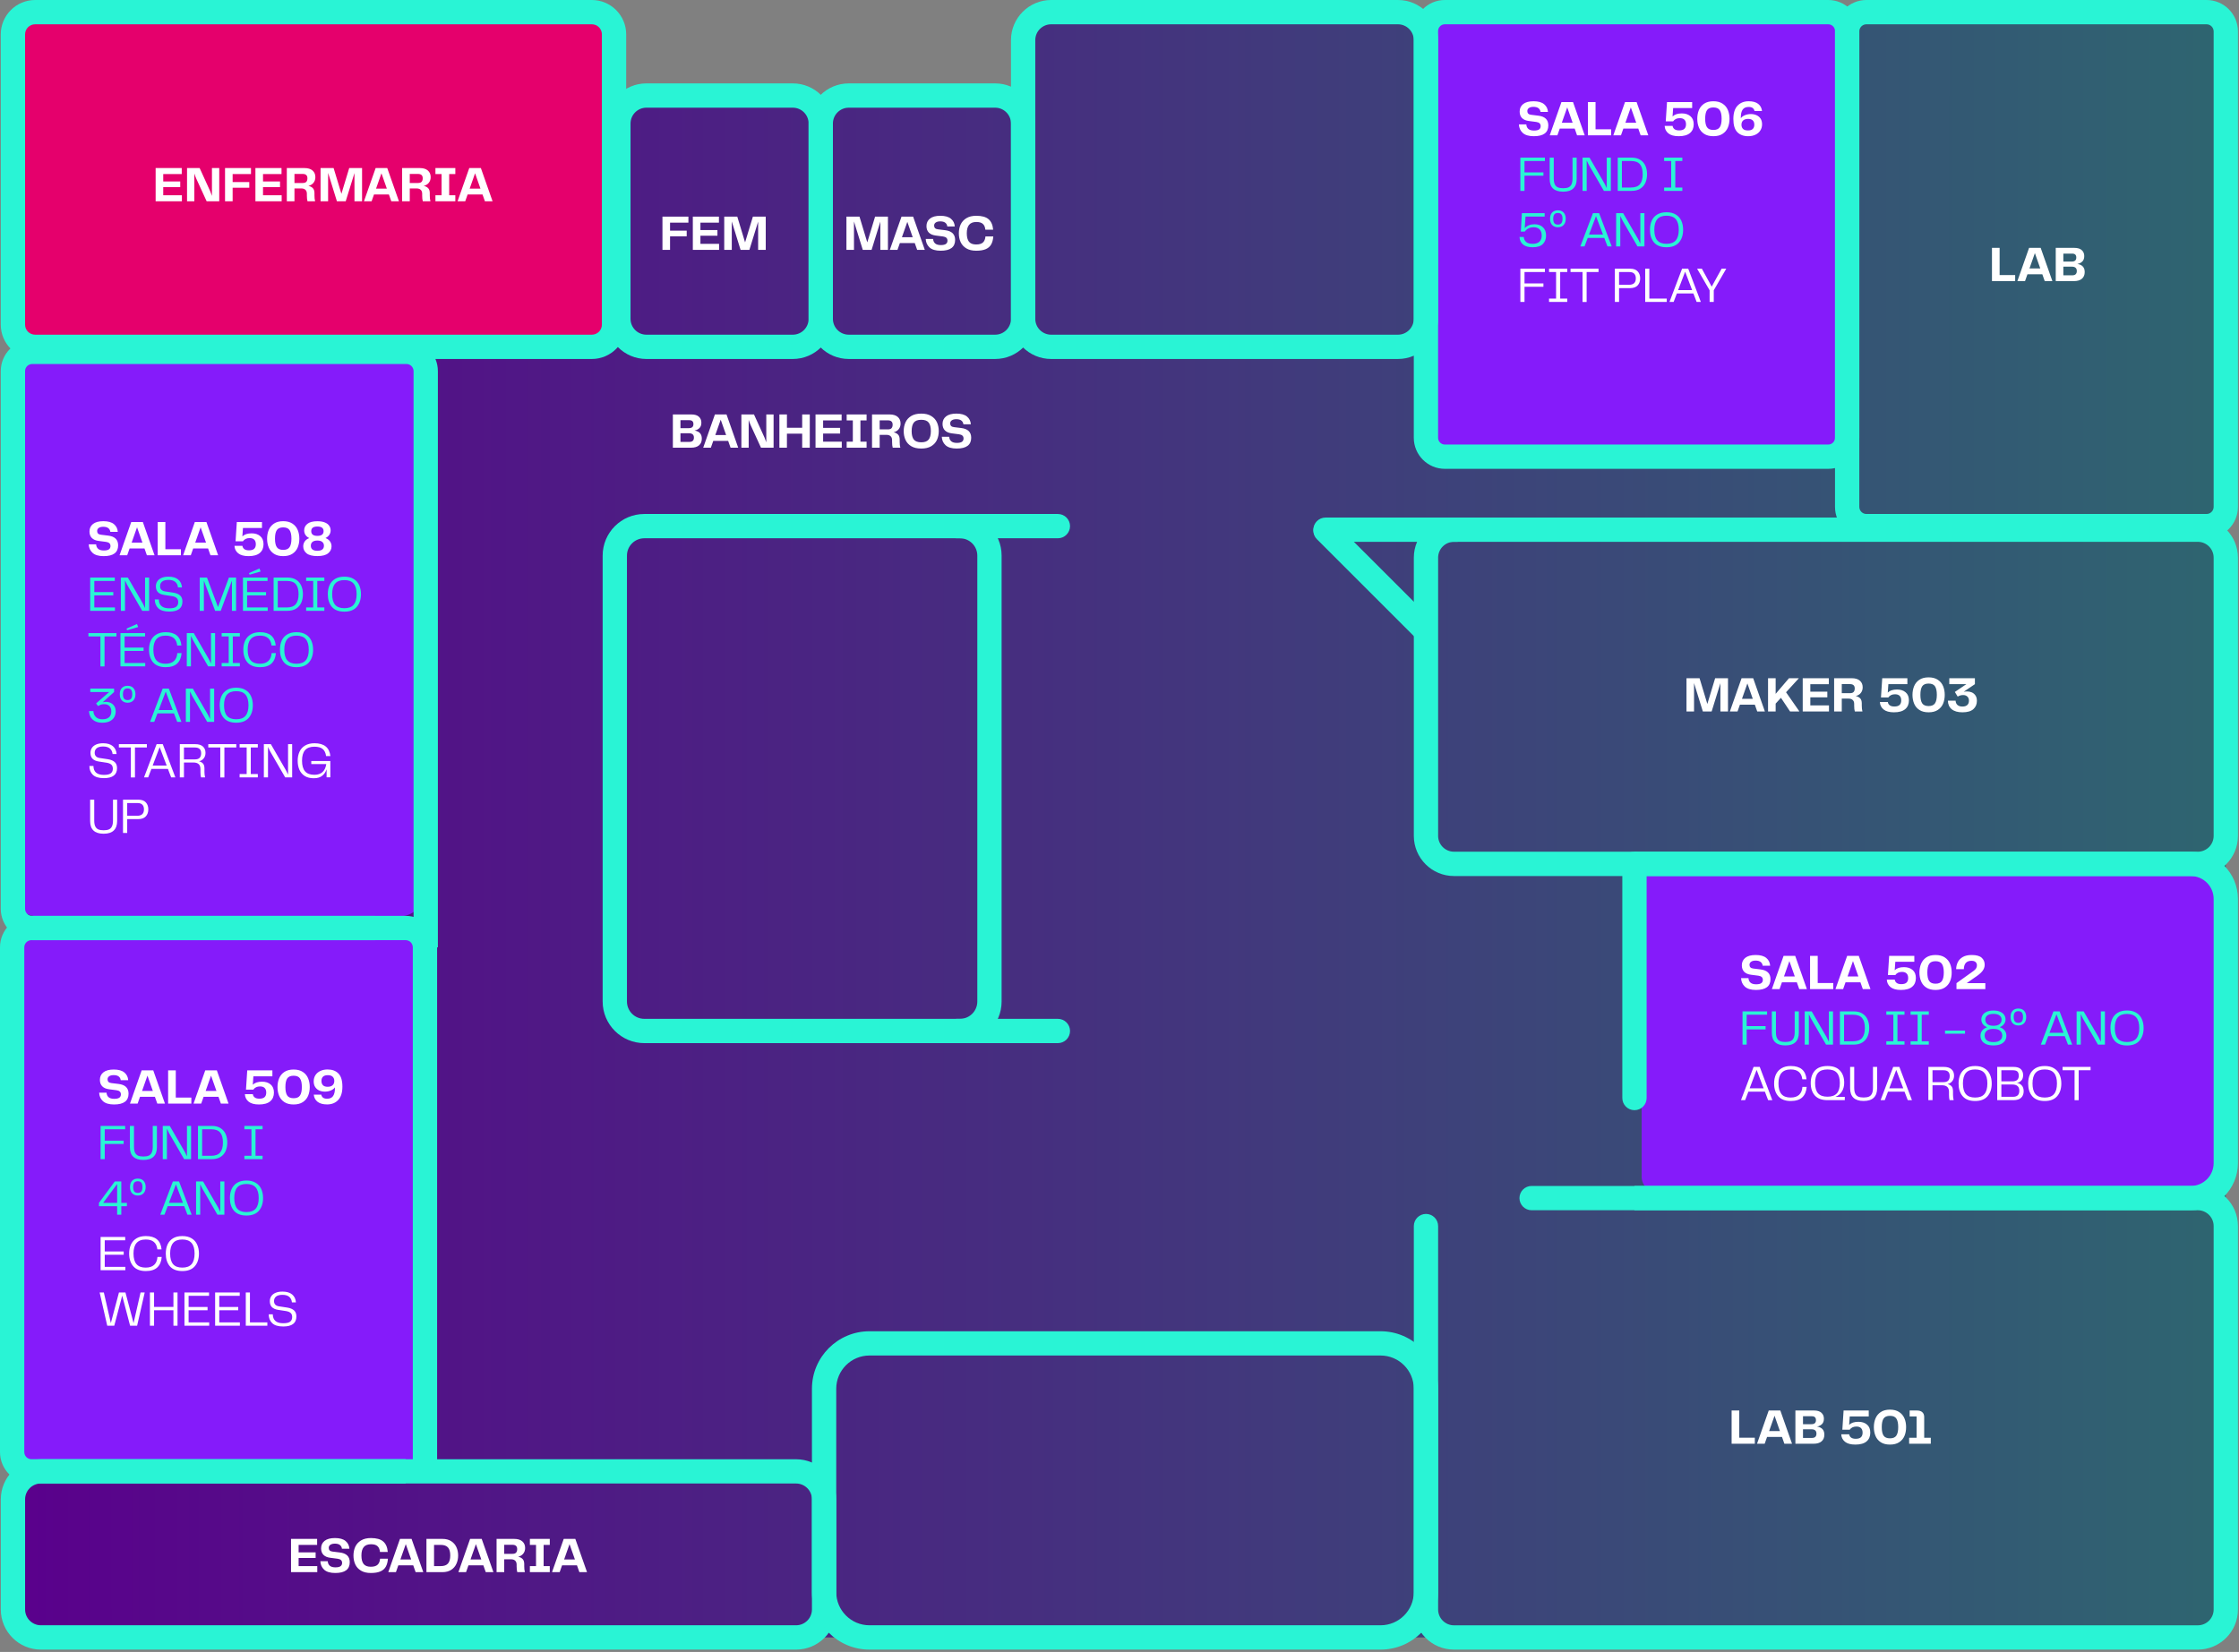 <svg width="645" height="476" viewBox="0 0 645 476" fill="none" xmlns="http://www.w3.org/2000/svg">
<rect x="0" y="0" width="645" height="476" fill="#808080" stroke="none"/>
<g clip-path="url(#clip0_42_1997)">
<path d="M641.201 27.53V3.5H295.021V27.53H177.121V3.5H3.721V462.13C3.721 467.48 8.061 471.82 13.411 471.82H641.201V27.53Z" fill="url(#paint0_linear_42_1997)"/>
<path d="M168.479 3.5H12.129C8.44 3.5 5.449 6.491 5.449 10.18V93.26C5.449 96.949 8.44 99.94 12.129 99.94H168.479C172.168 99.94 175.159 96.949 175.159 93.26V10.18C175.159 6.491 172.168 3.5 168.479 3.5Z" fill="#E5006C"/>
<path d="M115.74 268.82H10.18C6.491 268.82 3.5 271.811 3.5 275.5V417.29C3.5 420.98 6.491 423.97 10.18 423.97H115.74C119.429 423.97 122.42 420.98 122.42 417.29V275.5C122.42 271.811 119.429 268.82 115.74 268.82Z" fill="#851BFA"/>
<path d="M115.372 103H10.628C6.968 103 4 106.103 4 109.932V257.068C4 260.897 6.968 264 10.628 264H115.372C119.032 264 122 260.897 122 257.068V109.932C122 106.103 119.032 103 115.372 103Z" fill="#851BFA"/>
<path d="M637.58 248.92H477.33C474.894 248.92 472.92 250.894 472.92 253.33V339.07C472.92 341.506 474.894 343.48 477.33 343.48H637.58C640.016 343.48 641.99 341.506 641.99 339.07V253.33C641.99 250.894 640.016 248.92 637.58 248.92Z" fill="#851BFA"/>
<path d="M527.711 3.5H415.791C413.355 3.5 411.381 5.474 411.381 7.91V127.18C411.381 129.616 413.355 131.59 415.791 131.59H527.711C530.146 131.59 532.121 129.616 532.121 127.18V7.91C532.121 5.474 530.146 3.5 527.711 3.5Z" fill="#851BFA"/>
<path d="M409.779 184.33C408.879 184.33 407.989 183.99 407.309 183.3L379.369 155.37C377.999 154 377.999 151.79 379.369 150.42C380.739 149.05 382.949 149.05 384.319 150.42L412.259 178.35C413.629 179.72 413.629 181.93 412.259 183.3C411.579 183.98 410.679 184.33 409.789 184.33H409.779Z" fill="#29F4D5"/>
<path d="M170.501 103.44H10.121C4.661 103.44 0.221 99 0.221 93.54V9.9C0.221 4.44 4.661 0 10.121 0H170.491C175.951 0 180.391 4.44 180.391 9.9V93.54C180.391 99 175.951 103.44 170.491 103.44H170.501ZM10.121 7C8.521 7 7.221 8.3 7.221 9.9V93.54C7.221 95.14 8.521 96.44 10.121 96.44H170.491C172.091 96.44 173.391 95.14 173.391 93.54V9.9C173.391 8.3 172.091 7 170.491 7H10.121Z" fill="#29F4D5"/>
<path d="M126.141 272.971H119.141V106.941C119.141 105.811 118.221 104.881 117.081 104.881H9.281C8.151 104.881 7.221 105.801 7.221 106.941V261.851C7.221 262.981 8.141 263.911 9.281 263.911H107.991V270.911H9.281C4.281 270.911 0.221 266.851 0.221 261.851V106.941C0.221 101.941 4.281 97.881 9.281 97.881H117.081C122.081 97.881 126.141 101.941 126.141 106.941V272.961V272.971Z" fill="#29F4D5"/>
<path d="M402.71 103.44H302.81C296.43 103.44 291.24 98.25 291.24 91.87V11.56C291.24 5.18 296.43 0 302.81 0H402.71C409.09 0 414.27 5.19 414.27 11.56V91.87C414.27 98.25 409.08 103.44 402.71 103.44ZM302.81 7C300.29 7 298.24 9.05 298.24 11.56V91.87C298.24 94.39 300.29 96.44 302.81 96.44H402.71C405.23 96.44 407.27 94.39 407.27 91.87V11.56C407.27 9.04 405.22 7 402.71 7H302.81Z" fill="#29F4D5"/>
<path d="M526.679 135.09H416.219C411.289 135.09 407.279 131.08 407.279 126.15V8.94C407.279 4.01 411.289 0 416.219 0H526.679C531.609 0 535.619 4.01 535.619 8.94V126.15C535.619 131.08 531.609 135.09 526.679 135.09ZM416.219 7C415.149 7 414.279 7.87 414.279 8.94V126.15C414.279 127.22 415.149 128.09 416.219 128.09H526.679C527.749 128.09 528.619 127.22 528.619 126.15V8.94C528.619 7.87 527.749 7 526.679 7H416.219Z" fill="#29F4D5"/>
<path d="M633.139 252.421H418.849C412.469 252.421 407.289 247.231 407.289 240.861V160.691C407.289 154.311 412.479 149.131 418.849 149.131H633.139C639.519 149.131 644.699 154.321 644.699 160.691V240.861C644.699 247.241 639.509 252.421 633.139 252.421ZM418.849 156.121C416.329 156.121 414.289 158.171 414.289 160.681V240.851C414.289 243.371 416.339 245.411 418.849 245.411H633.139C635.659 245.411 637.699 243.361 637.699 240.851V160.681C637.699 158.161 635.649 156.121 633.139 156.121H418.849Z" fill="#29F4D5"/>
<path d="M633.139 475.321H418.849C412.469 475.321 407.289 470.131 407.289 463.761V353.281C407.289 351.351 408.859 349.781 410.789 349.781C412.719 349.781 414.289 351.351 414.289 353.281V463.761C414.289 466.281 416.339 468.321 418.849 468.321H633.139C635.659 468.321 637.699 466.271 637.699 463.761V353.281C637.699 350.761 635.649 348.721 633.139 348.721H441.219C439.289 348.721 437.719 347.151 437.719 345.221C437.719 343.291 439.289 341.721 441.219 341.721H633.139C639.519 341.721 644.699 346.911 644.699 353.281V463.761C644.699 470.141 639.509 475.321 633.139 475.321Z" fill="#29F4D5"/>
<path d="M631.11 348.72H470.85V341.72H631.11C634.75 341.72 637.7 338.76 637.7 335.13V259.02C637.7 255.38 634.74 252.43 631.11 252.43H470.85V245.43H631.11C638.61 245.43 644.7 251.53 644.7 259.02V335.13C644.7 342.63 638.6 348.72 631.11 348.72Z" fill="#29F4D5"/>
<path d="M228.381 103.439H186.211C179.831 103.439 174.641 98.249 174.641 91.869V35.589C174.641 29.209 179.831 24.029 186.211 24.029H228.381C234.761 24.029 239.941 29.219 239.941 35.589V91.869C239.941 98.249 234.751 103.439 228.381 103.439ZM186.211 31.029C183.691 31.029 181.641 33.079 181.641 35.589V91.869C181.641 94.389 183.691 96.439 186.211 96.439H228.381C230.901 96.439 232.941 94.389 232.941 91.869V35.589C232.941 33.069 230.891 31.029 228.381 31.029H186.211Z" fill="#29F4D5"/>
<path d="M286.679 103.439H244.509C238.129 103.439 232.939 98.249 232.939 91.869V35.589C232.939 29.209 238.129 24.029 244.509 24.029H286.679C293.059 24.029 298.239 29.219 298.239 35.589V91.869C298.239 98.249 293.049 103.439 286.679 103.439ZM244.509 31.029C241.989 31.029 239.939 33.079 239.939 35.589V91.869C239.939 94.389 241.989 96.439 244.509 96.439H286.679C289.199 96.439 291.239 94.389 291.239 91.869V35.589C291.239 33.069 289.189 31.029 286.679 31.029H244.509Z" fill="#29F4D5"/>
<path d="M229.32 475.321H11.79C5.41 475.321 0.23 470.131 0.23 463.761V432.031C0.23 425.651 5.42 420.471 11.79 420.471H229.33C235.71 420.471 240.9 425.661 240.9 432.031V463.761C240.9 470.141 235.71 475.321 229.33 475.321H229.32ZM11.79 427.461C9.27 427.461 7.23 429.511 7.23 432.021V463.751C7.23 466.271 9.28 468.311 11.79 468.311H229.33C231.85 468.311 233.9 466.261 233.9 463.751V432.021C233.9 429.501 231.85 427.461 229.33 427.461H11.79Z" fill="#29F4D5"/>
<path d="M397.71 475.32H250.47C241.33 475.32 233.9 467.89 233.9 458.75V400.16C233.9 391.02 241.33 383.59 250.47 383.59H397.71C406.85 383.59 414.28 391.02 414.28 400.16V458.75C414.28 467.89 406.85 475.32 397.71 475.32ZM250.47 390.58C245.19 390.58 240.9 394.87 240.9 400.15V458.74C240.9 464.02 245.19 468.31 250.47 468.31H397.71C402.99 468.31 407.28 464.02 407.28 458.74V400.15C407.28 394.87 402.99 390.58 397.71 390.58H250.47Z" fill="#29F4D5"/>
<path d="M276.539 300.57H185.609C178.989 300.57 173.609 295.19 173.609 288.57V160.1C173.609 153.48 178.989 148.1 185.609 148.1H276.539C283.159 148.1 288.539 153.48 288.539 160.1V288.57C288.539 295.19 283.159 300.57 276.539 300.57ZM185.609 155.1C182.849 155.1 180.609 157.34 180.609 160.1V288.57C180.609 291.33 182.849 293.57 185.609 293.57H276.539C279.299 293.57 281.539 291.33 281.539 288.57V160.1C281.539 157.34 279.299 155.1 276.539 155.1H185.609Z" fill="#29F4D5"/>
<path d="M304.75 155.1H275.6C273.67 155.1 272.1 153.53 272.1 151.6C272.1 149.67 273.67 148.1 275.6 148.1H304.75C306.68 148.1 308.25 149.67 308.25 151.6C308.25 153.53 306.68 155.1 304.75 155.1Z" fill="#29F4D5"/>
<path d="M419.69 156.131H381.85C379.92 156.131 378.35 154.561 378.35 152.631C378.35 150.701 379.92 149.131 381.85 149.131H419.69C421.62 149.131 423.19 150.701 423.19 152.631C423.19 154.561 421.62 156.131 419.69 156.131Z" fill="#29F4D5"/>
<path d="M304.75 300.57H275.6C273.67 300.57 272.1 299 272.1 297.07C272.1 295.14 273.67 293.57 275.6 293.57H304.75C306.68 293.57 308.25 295.14 308.25 297.07C308.25 299 306.68 300.57 304.75 300.57Z" fill="#29F4D5"/>
<path d="M635.649 155.1H537.669C532.679 155.1 528.619 151.04 528.619 146.05V9.05C528.619 4.06 532.679 0 537.669 0H635.649C640.639 0 644.699 4.06 644.699 9.05V146.05C644.699 151.04 640.639 155.1 635.649 155.1ZM537.669 7C536.539 7 535.619 7.92 535.619 9.05V146.05C535.619 147.18 536.539 148.1 537.669 148.1H635.649C636.779 148.1 637.699 147.18 637.699 146.05V9.05C637.699 7.92 636.779 7 635.649 7H537.669Z" fill="#29F4D5"/>
<path d="M116.86 427.46H9.06C4.06 427.46 0 423.4 0 418.4V272.96C0 267.96 4.06 263.9 9.06 263.9H116.86C121.86 263.9 125.92 267.96 125.92 272.96V423.96H118.92V272.96C118.92 271.83 118 270.9 116.86 270.9H9.06C7.93 270.9 7 271.82 7 272.96V418.4C7 419.53 7.92 420.46 9.06 420.46H116.86V427.46Z" fill="#29F4D5"/>
<path d="M470.85 319.89C468.92 319.89 467.35 318.32 467.35 316.39V248.92C467.35 246.99 468.92 245.42 470.85 245.42C472.78 245.42 474.35 246.99 474.35 248.92V316.39C474.35 318.32 472.78 319.89 470.85 319.89Z" fill="#29F4D5"/>
<path d="M200.074 124.059C201.476 124.279 202.177 125.057 202.177 126.392C202.177 127.209 201.913 127.847 201.385 128.308C200.856 128.769 200.088 129 199.08 129H193.836V119.42H199.18C200.15 119.42 200.871 119.641 201.341 120.082C201.812 120.515 202.047 121.081 202.047 121.782C202.047 122.445 201.87 122.959 201.514 123.324C201.159 123.689 200.679 123.934 200.074 124.059ZM196.025 121.076V123.367H198.46C199.324 123.367 199.757 122.983 199.757 122.215C199.757 121.83 199.661 121.547 199.469 121.365C199.286 121.172 198.974 121.076 198.532 121.076H196.025ZM198.59 127.329C199.464 127.329 199.901 126.916 199.901 126.09C199.901 125.254 199.42 124.837 198.46 124.837H196.025V127.329L198.59 127.329ZM212.661 129H210.457L209.766 127.041H205.473L204.781 129H202.577L205.948 119.42H209.29L212.661 129ZM207.619 120.932L206.063 125.355H209.175L207.619 120.932ZM220.749 119.42H222.852V129H219.221L216.225 122.459C215.994 121.941 215.812 121.451 215.677 120.99L215.677 129H213.574V119.42H217.205L220.23 126.061C220.422 126.512 220.595 126.973 220.749 127.444V119.42ZM231.089 123.252V119.42H233.279V129H231.089V124.966H226.695V129H224.52V119.42H226.695V123.252H231.089ZM237.12 124.923V127.257H242.494V129H234.931V119.42L242.451 119.42V121.148L237.12 121.148V123.295L242.019 123.295V124.923L237.12 124.923ZM249.64 119.42V121.148H247.868V127.257H249.64V129H243.906V127.257H245.678V121.148H243.906V119.42H249.64ZM259.175 127.314C259.175 127.67 259.189 127.968 259.218 128.208C259.247 128.448 259.295 128.712 259.362 129H257.172C257.048 128.625 256.985 128.073 256.985 127.343V126.839C256.985 126.32 256.841 125.936 256.553 125.687C256.274 125.427 255.886 125.298 255.386 125.298H253.412V129H251.208V119.42H256.265C257.293 119.42 258.075 119.655 258.613 120.126C259.161 120.596 259.434 121.235 259.434 122.042C259.434 122.695 259.247 123.247 258.872 123.698C258.498 124.14 258.018 124.424 257.432 124.548C257.989 124.683 258.416 124.909 258.714 125.226C259.021 125.542 259.175 126.023 259.175 126.666V127.314ZM255.775 123.727C256.255 123.727 256.601 123.617 256.812 123.396C257.033 123.165 257.144 122.82 257.144 122.359C257.144 121.533 256.687 121.12 255.775 121.12H253.412V123.727H255.775ZM265.391 129.245C264.219 129.245 263.254 129.019 262.495 128.568C261.746 128.116 261.199 127.511 260.853 126.753C260.507 125.994 260.334 125.149 260.334 124.217C260.334 123.295 260.507 122.455 260.853 121.696C261.199 120.937 261.746 120.327 262.495 119.866C263.254 119.405 264.219 119.175 265.391 119.175C266.553 119.175 267.509 119.405 268.258 119.866C269.017 120.327 269.569 120.937 269.915 121.696C270.261 122.455 270.433 123.295 270.433 124.217C270.433 125.149 270.261 125.994 269.915 126.753C269.569 127.502 269.022 128.107 268.272 128.568C267.523 129.019 266.563 129.245 265.391 129.245ZM262.625 124.217C262.625 125.312 262.832 126.124 263.245 126.652C263.667 127.18 264.383 127.444 265.391 127.444C266.4 127.444 267.11 127.18 267.523 126.652C267.946 126.124 268.157 125.312 268.157 124.217C268.157 123.113 267.951 122.296 267.538 121.768C267.125 121.23 266.409 120.961 265.391 120.961C264.373 120.961 263.658 121.23 263.245 121.768C262.832 122.296 262.625 123.113 262.625 124.217ZM273.438 125.845C273.467 126.392 273.659 126.825 274.015 127.142C274.38 127.459 274.922 127.617 275.642 127.617C276.334 127.617 276.829 127.507 277.126 127.286C277.424 127.065 277.573 126.753 277.573 126.349C277.573 125.994 277.467 125.72 277.256 125.528C277.045 125.326 276.723 125.197 276.291 125.139L274.173 124.865C273.318 124.76 272.66 124.476 272.199 124.015C271.748 123.554 271.522 122.93 271.522 122.143C271.522 121.24 271.858 120.519 272.531 119.982C273.213 119.444 274.207 119.175 275.513 119.175C276.867 119.175 277.885 119.458 278.567 120.025C279.249 120.591 279.619 121.336 279.676 122.258H277.53C277.472 121.797 277.275 121.437 276.939 121.177C276.603 120.918 276.127 120.788 275.513 120.788C274.937 120.788 274.495 120.899 274.187 121.12C273.88 121.331 273.726 121.629 273.726 122.013C273.726 122.311 273.818 122.556 274 122.748C274.183 122.93 274.466 123.041 274.85 123.079L276.853 123.324C278.802 123.545 279.777 124.481 279.777 126.133C279.777 128.208 278.389 129.245 275.614 129.245C274.154 129.245 273.078 128.923 272.387 128.28C271.705 127.636 271.345 126.825 271.306 125.845H273.438Z" fill="white"/>
<path d="M255.793 62.42V72H253.603V63.86L251.082 72H248.546L246.011 63.817V72H243.836V62.42H247.596L249.843 69.839L252.09 62.42H255.793ZM266.418 72H264.214L263.522 70.041H259.229L258.537 72H256.333L259.704 62.42H263.047L266.418 72ZM261.376 63.932L259.82 68.355H262.931L261.376 63.932ZM268.809 68.845C268.838 69.392 269.03 69.825 269.385 70.142C269.75 70.459 270.293 70.617 271.013 70.617C271.705 70.617 272.199 70.507 272.497 70.286C272.795 70.065 272.944 69.753 272.944 69.349C272.944 68.994 272.838 68.72 272.627 68.528C272.415 68.326 272.094 68.197 271.662 68.139L269.544 67.865C268.689 67.76 268.031 67.476 267.57 67.015C267.119 66.554 266.893 65.93 266.893 65.142C266.893 64.24 267.229 63.519 267.901 62.982C268.583 62.444 269.577 62.175 270.884 62.175C272.238 62.175 273.256 62.458 273.938 63.025C274.62 63.591 274.989 64.336 275.047 65.258H272.901C272.843 64.797 272.646 64.437 272.31 64.177C271.974 63.918 271.498 63.788 270.884 63.788C270.307 63.788 269.866 63.899 269.558 64.12C269.251 64.331 269.097 64.629 269.097 65.013C269.097 65.311 269.188 65.555 269.371 65.748C269.553 65.93 269.837 66.04 270.221 66.079L272.223 66.324C274.173 66.545 275.148 67.481 275.148 69.133C275.148 71.208 273.76 72.245 270.984 72.245C269.525 72.245 268.449 71.923 267.757 71.28C267.075 70.636 266.715 69.825 266.677 68.845H268.809ZM281.231 72.245C280.079 72.245 279.128 72.019 278.379 71.568C277.629 71.116 277.082 70.516 276.736 69.767C276.39 69.008 276.218 68.158 276.218 67.217C276.218 66.285 276.39 65.44 276.736 64.681C277.092 63.923 277.644 63.318 278.393 62.866C279.142 62.405 280.093 62.175 281.245 62.175C282.849 62.175 284.031 62.506 284.789 63.169C285.548 63.822 285.985 64.826 286.1 66.18H283.853C283.786 65.44 283.55 64.888 283.147 64.523C282.753 64.148 282.129 63.961 281.274 63.961C280.323 63.961 279.622 64.235 279.171 64.782C278.729 65.32 278.508 66.132 278.508 67.217C278.508 68.302 278.72 69.114 279.142 69.652C279.574 70.18 280.261 70.444 281.202 70.444C282.095 70.444 282.749 70.252 283.162 69.868C283.584 69.484 283.824 68.903 283.882 68.125H286.144C286.076 69.066 285.87 69.839 285.524 70.444C285.178 71.049 284.655 71.501 283.954 71.798C283.253 72.096 282.345 72.245 281.231 72.245Z" fill="white"/>
<path d="M198.313 62.42V64.148H193.025V66.468H197.823V68.096H193.025V72H190.836V62.42H198.313ZM201.776 67.923V70.257H207.15V72H199.586V62.42H207.107V64.148H201.776V66.295H206.674V67.923H201.776ZM220.59 62.42V72H218.4V63.86L215.879 72H213.344L210.808 63.817L210.808 72H208.633V62.42H212.393L214.64 69.839L216.888 62.42H220.59Z" fill="white"/>
<path d="M47.025 53.923V56.257H52.399V58H44.836V48.42H52.356V50.148H47.025V52.295H51.924V53.923H47.025ZM61.056 48.42H63.16V58H59.529L56.533 51.459C56.302 50.941 56.12 50.451 55.985 49.99V58H53.882L53.882 48.42H57.512L60.538 55.061C60.73 55.513 60.903 55.974 61.056 56.444V48.42ZM72.304 48.42V50.148L67.017 50.148V52.468L71.814 52.468V54.096L67.017 54.096V58H64.827L64.827 48.42L72.304 48.42ZM75.768 53.923V56.257H81.142V58H73.578L73.578 48.42H81.098V50.148H75.768V52.295H80.666V53.923H75.768ZM90.591 56.314C90.591 56.67 90.606 56.968 90.634 57.208C90.663 57.448 90.711 57.712 90.778 58H88.589C88.464 57.625 88.401 57.073 88.401 56.343V55.839C88.401 55.32 88.257 54.936 87.969 54.687C87.691 54.427 87.302 54.297 86.802 54.297H84.829V58H82.624V48.42H87.681C88.709 48.42 89.492 48.655 90.029 49.126C90.577 49.596 90.85 50.235 90.85 51.042C90.85 51.695 90.663 52.247 90.289 52.698C89.914 53.14 89.434 53.423 88.848 53.548C89.405 53.683 89.832 53.909 90.13 54.225C90.438 54.542 90.591 55.023 90.591 55.666V56.314ZM87.191 52.727C87.671 52.727 88.017 52.617 88.228 52.396C88.449 52.165 88.56 51.82 88.56 51.359C88.56 50.533 88.104 50.12 87.191 50.12H84.829V52.727H87.191ZM104.303 48.42V58H102.114V49.86L99.592 58H97.057L94.521 49.817V58H92.346V48.42H96.106L98.353 55.839L100.601 48.42H104.303ZM114.928 58H112.724L112.033 56.041H107.739L107.048 58H104.844L108.215 48.42L111.557 48.42L114.928 58ZM109.886 49.932L108.33 54.355H111.442L109.886 49.932ZM123.808 56.314C123.808 56.67 123.822 56.968 123.851 57.208C123.88 57.448 123.928 57.712 123.995 58H121.805C121.68 57.625 121.618 57.073 121.618 56.343V55.839C121.618 55.32 121.474 54.936 121.186 54.687C120.907 54.427 120.518 54.297 120.019 54.297H118.045V58H115.841V48.42H120.898C121.925 48.42 122.708 48.655 123.246 49.126C123.793 49.596 124.067 50.235 124.067 51.042C124.067 51.695 123.88 52.247 123.505 52.698C123.131 53.14 122.65 53.423 122.064 53.548C122.622 53.683 123.049 53.909 123.347 54.225C123.654 54.542 123.808 55.023 123.808 55.666V56.314ZM120.408 52.727C120.888 52.727 121.234 52.617 121.445 52.396C121.666 52.165 121.776 51.82 121.776 51.359C121.776 50.533 121.32 50.12 120.408 50.12H118.045V52.727H120.408ZM131.17 48.42V50.148H129.398V56.257H131.17V58H125.436V56.257H127.208V50.148H125.436V48.42H131.17ZM141.898 58H139.694L139.002 56.041H134.709L134.018 58H131.814L135.185 48.42H138.527L141.898 58ZM136.856 49.932L135.3 54.355H138.412L136.856 49.932Z" fill="white"/>
<path d="M501.04 406.42V414.257H505.52V416H498.836V406.42H501.04ZM516.241 416H514.036L513.345 414.041H509.052L508.36 416H506.156L509.527 406.42H512.869L516.241 416ZM511.198 407.932L509.642 412.355H512.754L511.198 407.932ZM523.447 411.059C524.85 411.279 525.551 412.057 525.551 413.392C525.551 414.209 525.287 414.847 524.758 415.308C524.23 415.769 523.462 416 522.453 416H517.209V406.42H522.554C523.524 406.42 524.245 406.641 524.715 407.082C525.186 407.515 525.421 408.081 525.421 408.782C525.421 409.445 525.243 409.959 524.888 410.324C524.533 410.689 524.053 410.934 523.447 411.059ZM519.399 408.076V410.367H521.834C522.698 410.367 523.131 409.983 523.131 409.215C523.131 408.83 523.034 408.547 522.842 408.365C522.66 408.172 522.348 408.076 521.906 408.076H519.399ZM521.964 414.329C522.838 414.329 523.275 413.916 523.275 413.09C523.275 412.254 522.794 411.837 521.834 411.837H519.399V414.329H521.964ZM535.357 409.676C536.385 409.676 537.211 409.944 537.835 410.482C538.469 411.011 538.786 411.789 538.786 412.816C538.786 413.892 538.426 414.732 537.705 415.337C536.985 415.942 535.909 416.245 534.478 416.245C533.153 416.245 532.154 415.971 531.482 415.424C530.809 414.867 530.454 414.151 530.416 413.277H532.706C532.754 413.661 532.932 413.973 533.239 414.214C533.547 414.454 533.998 414.574 534.594 414.574C535.266 414.574 535.76 414.43 536.077 414.142C536.404 413.844 536.567 413.402 536.567 412.816C536.567 412.23 536.414 411.789 536.106 411.491C535.808 411.193 535.367 411.044 534.781 411.044C533.926 411.044 533.283 411.352 532.85 411.966H530.733L531.093 406.42H538.339V408.134H532.865L532.692 410.554C533.297 409.968 534.185 409.676 535.357 409.676ZM544.45 416.245C543.374 416.245 542.491 416.019 541.799 415.568C541.108 415.116 540.604 414.511 540.287 413.753C539.97 412.994 539.811 412.149 539.811 411.217C539.811 410.295 539.97 409.455 540.287 408.696C540.604 407.937 541.108 407.327 541.799 406.866C542.491 406.405 543.374 406.175 544.45 406.175C545.526 406.175 546.409 406.405 547.101 406.866C547.802 407.327 548.311 407.937 548.628 408.696C548.945 409.455 549.103 410.295 549.103 411.217C549.103 412.149 548.945 412.994 548.628 413.753C548.311 414.502 547.802 415.107 547.101 415.568C546.409 416.019 545.526 416.245 544.45 416.245ZM542.088 411.217C542.088 412.312 542.26 413.124 542.606 413.652C542.961 414.18 543.576 414.444 544.45 414.444C545.334 414.444 545.948 414.18 546.294 413.652C546.65 413.124 546.827 412.312 546.827 411.217C546.827 410.103 546.65 409.282 546.294 408.754C545.948 408.225 545.334 407.961 544.45 407.961C543.576 407.961 542.961 408.225 542.606 408.754C542.26 409.282 542.088 410.103 542.088 411.217ZM549.976 416V414.286H552.122V408.134H550.12V406.42H552.122C552.881 406.42 553.433 406.588 553.779 406.924C554.134 407.25 554.312 407.707 554.312 408.293V414.286H556.214V416H549.976Z" fill="white"/>
<path d="M497.793 195.42V205H495.603V196.86L493.082 205H490.546L488.011 196.817V205H485.836V195.42H489.596L491.843 202.839L494.09 195.42H497.793ZM508.418 205H506.214L505.522 203.041H501.229L500.537 205H498.333L501.704 195.42H505.047L508.418 205ZM503.376 196.932L501.82 201.355H504.931L503.376 196.932ZM518.219 195.42L514.517 199.468L518.291 204.885V205H515.669L513.047 201.067L511.52 202.738V205H509.33V195.42H511.52V199.929L515.367 195.42H518.219ZM521.509 200.923V203.257H526.883V205H519.319V195.42H526.84V197.148H521.509V199.295H526.407V200.923H521.509ZM536.332 203.314C536.332 203.67 536.347 203.968 536.376 204.208C536.404 204.448 536.452 204.712 536.52 205H534.33C534.205 204.625 534.143 204.073 534.143 203.343V202.839C534.143 202.32 533.999 201.936 533.71 201.687C533.432 201.427 533.043 201.298 532.543 201.298H530.57V205H528.366V195.42H533.422C534.45 195.42 535.233 195.655 535.771 196.126C536.318 196.596 536.592 197.235 536.592 198.042C536.592 198.695 536.404 199.247 536.03 199.698C535.655 200.14 535.175 200.424 534.589 200.548C535.146 200.683 535.574 200.909 535.871 201.226C536.179 201.542 536.332 202.023 536.332 202.666V203.314ZM532.932 199.727C533.413 199.727 533.758 199.617 533.97 199.396C534.191 199.165 534.301 198.82 534.301 198.359C534.301 197.533 533.845 197.12 532.932 197.12H530.57V199.727H532.932ZM546.485 198.676C547.513 198.676 548.339 198.944 548.963 199.482C549.597 200.011 549.914 200.789 549.914 201.816C549.914 202.892 549.554 203.732 548.833 204.337C548.113 204.942 547.037 205.245 545.606 205.245C544.281 205.245 543.282 204.971 542.61 204.424C541.937 203.867 541.582 203.151 541.544 202.277H543.834C543.882 202.661 544.06 202.973 544.367 203.214C544.675 203.454 545.126 203.574 545.722 203.574C546.394 203.574 546.888 203.43 547.205 203.142C547.532 202.844 547.695 202.402 547.695 201.816C547.695 201.23 547.542 200.789 547.234 200.491C546.937 200.193 546.495 200.044 545.909 200.044C545.054 200.044 544.411 200.352 543.978 200.966H541.861L542.221 195.42H549.467V197.134H543.993L543.82 199.554C544.425 198.968 545.313 198.676 546.485 198.676ZM555.578 205.245C554.502 205.245 553.619 205.019 552.927 204.568C552.236 204.116 551.732 203.511 551.415 202.753C551.098 201.994 550.939 201.149 550.939 200.217C550.939 199.295 551.098 198.455 551.415 197.696C551.732 196.937 552.236 196.327 552.927 195.866C553.619 195.405 554.502 195.175 555.578 195.175C556.654 195.175 557.537 195.405 558.229 195.866C558.93 196.327 559.439 196.937 559.756 197.696C560.073 198.455 560.231 199.295 560.231 200.217C560.231 201.149 560.073 201.994 559.756 202.753C559.439 203.502 558.93 204.107 558.229 204.568C557.537 205.019 556.654 205.245 555.578 205.245ZM553.216 200.217C553.216 201.312 553.388 202.124 553.734 202.652C554.09 203.18 554.704 203.444 555.578 203.444C556.462 203.444 557.076 203.18 557.422 202.652C557.778 202.124 557.955 201.312 557.955 200.217C557.955 199.103 557.778 198.282 557.422 197.754C557.076 197.225 556.462 196.961 555.578 196.961C554.704 196.961 554.09 197.225 553.734 197.754C553.388 198.282 553.216 199.103 553.216 200.217ZM563.358 201.888C563.387 202.436 563.574 202.858 563.92 203.156C564.266 203.444 564.736 203.588 565.332 203.588C565.927 203.588 566.388 203.444 566.715 203.156C567.041 202.868 567.205 202.445 567.205 201.888C567.205 201.389 567.051 200.995 566.744 200.707C566.446 200.419 566.043 200.275 565.533 200.275C565.217 200.275 564.938 200.313 564.698 200.39C564.458 200.457 564.213 200.568 563.963 200.721L563.142 199.381L566.456 197.134H561.543V195.42H568.919V197.134L565.692 199.324C565.98 199.266 566.316 199.237 566.7 199.237C567.123 199.237 567.546 199.319 567.968 199.482C568.391 199.646 568.751 199.934 569.049 200.347C569.346 200.75 569.495 201.283 569.495 201.946C569.495 202.925 569.154 203.723 568.472 204.337C567.791 204.942 566.744 205.245 565.332 205.245C563.997 205.245 562.969 204.952 562.249 204.366C561.529 203.78 561.159 202.954 561.14 201.888H563.358Z" fill="white"/>
<path d="M576.04 71.42V79.257H580.52V81H573.836V71.42H576.04ZM591.241 81H589.036L588.345 79.041H584.052L583.36 81H581.156L584.527 71.42H587.869L591.241 81ZM586.198 72.932L584.642 77.355H587.754L586.198 72.932ZM598.447 76.059C599.85 76.279 600.551 77.057 600.551 78.392C600.551 79.209 600.287 79.847 599.758 80.308C599.23 80.769 598.462 81 597.453 81H592.209V71.42H597.554C598.524 71.42 599.245 71.641 599.715 72.082C600.186 72.515 600.421 73.081 600.421 73.782C600.421 74.445 600.243 74.959 599.888 75.324C599.533 75.689 599.053 75.934 598.447 76.059ZM594.399 73.076V75.367H596.834C597.698 75.367 598.131 74.983 598.131 74.215C598.131 73.83 598.034 73.547 597.842 73.365C597.66 73.172 597.348 73.076 596.906 73.076H594.399ZM596.964 79.329C597.838 79.329 598.275 78.916 598.275 78.09C598.275 77.254 597.794 76.837 596.834 76.837H594.399V79.329H596.964Z" fill="white"/>
<path d="M30.694 314.845C30.723 315.392 30.915 315.825 31.27 316.142C31.635 316.459 32.178 316.617 32.898 316.617C33.59 316.617 34.084 316.507 34.382 316.286C34.68 316.065 34.829 315.753 34.829 315.349C34.829 314.994 34.723 314.72 34.512 314.528C34.3 314.326 33.979 314.197 33.547 314.139L31.429 313.865C30.574 313.76 29.916 313.476 29.455 313.015C29.004 312.554 28.778 311.93 28.778 311.143C28.778 310.24 29.114 309.519 29.786 308.982C30.468 308.444 31.462 308.175 32.769 308.175C34.123 308.175 35.141 308.458 35.823 309.025C36.505 309.591 36.874 310.336 36.932 311.258H34.785C34.728 310.797 34.531 310.437 34.195 310.177C33.859 309.918 33.383 309.788 32.769 309.788C32.192 309.788 31.75 309.899 31.443 310.12C31.136 310.331 30.982 310.629 30.982 311.013C30.982 311.311 31.073 311.556 31.256 311.748C31.438 311.93 31.722 312.041 32.106 312.079L34.108 312.324C36.058 312.545 37.033 313.481 37.033 315.133C37.033 317.208 35.645 318.245 32.869 318.245C31.41 318.245 30.334 317.923 29.642 317.28C28.96 316.636 28.6 315.825 28.562 314.845H30.694ZM47.521 318H45.317L44.625 316.041H40.332L39.64 318H37.436L40.807 308.42H44.15L47.521 318ZM42.478 309.932L40.923 314.355H44.034L42.478 309.932ZM50.638 308.42V316.257H55.118V318H48.433L48.433 308.42H50.638ZM65.838 318H63.634L62.943 316.041H58.65L57.958 318H55.754L59.125 308.42H62.467L65.838 318ZM60.796 309.932L59.24 314.355H62.352L60.796 309.932ZM75.487 311.676C76.514 311.676 77.34 311.944 77.965 312.482C78.598 313.011 78.915 313.789 78.915 314.816C78.915 315.892 78.555 316.732 77.835 317.337C77.115 317.942 76.039 318.245 74.608 318.245C73.282 318.245 72.284 317.971 71.611 317.424C70.939 316.867 70.584 316.151 70.545 315.277H72.836C72.884 315.661 73.062 315.973 73.369 316.214C73.676 316.454 74.128 316.574 74.723 316.574C75.395 316.574 75.89 316.43 76.207 316.142C76.534 315.844 76.697 315.402 76.697 314.816C76.697 314.23 76.543 313.789 76.236 313.491C75.938 313.193 75.496 313.044 74.91 313.044C74.056 313.044 73.412 313.352 72.98 313.966H70.862L71.222 308.42H78.469V310.134H72.994L72.821 312.554C73.427 311.968 74.315 311.676 75.487 311.676ZM84.58 318.245C83.504 318.245 82.62 318.019 81.929 317.568C81.237 317.116 80.733 316.511 80.416 315.753C80.099 314.994 79.941 314.149 79.941 313.217C79.941 312.295 80.099 311.455 80.416 310.696C80.733 309.937 81.237 309.327 81.929 308.866C82.62 308.405 83.504 308.175 84.58 308.175C85.655 308.175 86.539 308.405 87.231 308.866C87.932 309.327 88.441 309.937 88.758 310.696C89.075 311.455 89.233 312.295 89.233 313.217C89.233 314.149 89.075 314.994 88.758 315.753C88.441 316.502 87.932 317.107 87.231 317.568C86.539 318.019 85.655 318.245 84.58 318.245ZM82.217 313.217C82.217 314.312 82.39 315.124 82.736 315.652C83.091 316.18 83.706 316.444 84.58 316.444C85.463 316.444 86.078 316.18 86.424 315.652C86.779 315.124 86.957 314.312 86.957 313.217C86.957 312.103 86.779 311.282 86.424 310.754C86.078 310.225 85.463 309.961 84.58 309.961C83.706 309.961 83.091 310.225 82.736 310.754C82.39 311.282 82.217 312.103 82.217 313.217ZM94.374 308.16C95.699 308.16 96.741 308.549 97.5 309.327C98.258 310.105 98.638 311.368 98.638 313.116C98.638 314.816 98.234 316.094 97.428 316.948C96.63 317.803 95.564 318.231 94.23 318.231C93.058 318.231 92.145 317.981 91.492 317.481C90.849 316.982 90.479 316.29 90.383 315.407H92.544C92.611 315.762 92.779 316.05 93.048 316.271C93.327 316.483 93.72 316.588 94.23 316.588C95.017 316.588 95.588 316.334 95.944 315.825C96.309 315.316 96.491 314.547 96.491 313.52V313.332C96.194 313.716 95.785 314.014 95.267 314.226C94.758 314.437 94.196 314.542 93.581 314.542C93.005 314.542 92.472 314.437 91.982 314.226C91.502 314.014 91.113 313.688 90.815 313.246C90.517 312.804 90.368 312.252 90.368 311.589C90.368 310.917 90.532 310.321 90.858 309.803C91.195 309.284 91.665 308.881 92.27 308.593C92.875 308.304 93.576 308.16 94.374 308.16ZM94.388 313.145C95.012 313.145 95.488 312.996 95.814 312.698C96.141 312.401 96.304 311.988 96.304 311.459C96.304 310.96 96.15 310.561 95.843 310.264C95.545 309.956 95.079 309.803 94.445 309.803C93.802 309.803 93.331 309.952 93.034 310.249C92.746 310.537 92.602 310.941 92.602 311.459C92.602 311.997 92.75 312.415 93.048 312.713C93.346 313.001 93.793 313.145 94.388 313.145ZM30.175 361.548L30.175 365.035H36.111V366H28.98L28.98 356.42H36.068V357.385H30.175V360.598H35.635V361.548H30.175ZM41.989 366.245C40.404 366.245 39.208 365.789 38.401 364.876C37.604 363.954 37.206 362.73 37.206 361.203C37.206 360.213 37.378 359.344 37.724 358.595C38.08 357.836 38.617 357.241 39.338 356.809C40.058 356.376 40.951 356.16 42.017 356.16C44.783 356.16 46.291 357.438 46.541 359.993H45.331C45.225 359.051 44.899 358.345 44.351 357.875C43.804 357.395 43.016 357.154 41.989 357.154C40.797 357.154 39.909 357.495 39.323 358.177C38.747 358.85 38.459 359.858 38.459 361.203C38.459 362.557 38.742 363.57 39.309 364.242C39.885 364.915 40.769 365.251 41.96 365.251C43.026 365.251 43.842 364.987 44.409 364.459C44.975 363.93 45.292 363.172 45.36 362.182H46.584C46.498 363.46 46.08 364.459 45.331 365.179C44.582 365.89 43.468 366.245 41.989 366.245ZM52.526 366.245C50.931 366.245 49.736 365.789 48.938 364.876C48.151 363.954 47.757 362.73 47.757 361.203C47.757 360.223 47.925 359.354 48.261 358.595C48.607 357.836 49.135 357.241 49.846 356.809C50.557 356.376 51.45 356.16 52.526 356.16C53.601 356.16 54.495 356.381 55.205 356.823C55.926 357.255 56.454 357.851 56.79 358.609C57.136 359.359 57.309 360.223 57.309 361.203C57.309 362.72 56.91 363.94 56.113 364.862C55.316 365.784 54.12 366.245 52.526 366.245ZM49.011 361.203C49.011 362.566 49.294 363.585 49.861 364.257C50.427 364.92 51.316 365.251 52.526 365.251C53.736 365.251 54.624 364.92 55.191 364.257C55.767 363.585 56.055 362.566 56.055 361.203C56.055 359.839 55.767 358.826 55.191 358.163C54.624 357.491 53.736 357.154 52.526 357.154C51.316 357.154 50.427 357.491 49.861 358.163C49.294 358.826 49.011 359.839 49.011 361.203ZM38.474 381.236L40.49 372.42H41.686L39.496 382H37.48L35.203 373.327L32.913 382H30.896L28.706 372.42H29.916L31.933 381.236L34.267 372.42H36.14L38.474 381.236ZM49.96 376.569V372.42H51.142V382H49.96V377.534H44.385V382H43.189V372.42H44.385V376.569H49.96ZM54.331 377.548V381.035H60.267V382H53.136V372.42H60.224V373.385H54.331V376.598H59.792V377.548H54.331ZM63.167 377.548V381.035H69.102V382H61.971V372.42H69.059V373.385H63.167V376.598H68.627V377.548H63.167ZM72.002 372.42V381.035H77.015V382H70.806V372.42H72.002ZM78.58 378.715C78.609 380.425 79.613 381.28 81.591 381.28C82.532 381.28 83.195 381.131 83.579 380.833C83.973 380.526 84.17 380.079 84.17 379.493C84.17 378.994 84.031 378.61 83.752 378.341C83.474 378.072 83.032 377.885 82.427 377.779L80.165 377.433C79.339 377.308 78.724 377.039 78.321 376.626C77.927 376.213 77.73 375.647 77.73 374.926C77.73 374.398 77.865 373.928 78.133 373.515C78.402 373.092 78.811 372.761 79.358 372.521C79.906 372.28 80.578 372.16 81.375 372.16C82.585 372.16 83.517 372.439 84.17 372.996C84.823 373.553 85.183 374.312 85.25 375.272H84.098C84.031 374.59 83.771 374.057 83.32 373.673C82.878 373.289 82.225 373.097 81.361 373.097C80.544 373.097 79.934 373.26 79.531 373.587C79.137 373.904 78.94 374.341 78.94 374.898C78.94 375.752 79.421 376.257 80.381 376.41L82.772 376.77C83.646 376.915 84.299 377.193 84.732 377.606C85.164 378.009 85.38 378.586 85.38 379.335C85.38 381.256 84.117 382.216 81.591 382.216C80.131 382.216 79.07 381.894 78.407 381.251C77.745 380.598 77.413 379.753 77.413 378.715H78.58Z" fill="white"/>
<path d="M36.053 324.42V325.385H30.175V328.67H35.621V329.62H30.175V334H28.98V324.42H36.053ZM37.421 324.42H38.602V330.427C38.602 331.148 38.703 331.714 38.904 332.127C39.106 332.531 39.399 332.819 39.783 332.992C40.177 333.155 40.686 333.236 41.31 333.236C41.935 333.236 42.439 333.155 42.823 332.992C43.217 332.819 43.51 332.531 43.702 332.127C43.904 331.714 44.004 331.148 44.004 330.427V324.42H45.2V330.571C45.2 331.762 44.878 332.67 44.235 333.294C43.591 333.918 42.617 334.231 41.31 334.231C38.717 334.231 37.421 333.011 37.421 330.571V324.42ZM53.862 324.42H55.043V334H53.041L48.69 326.48C48.45 326.019 48.248 325.601 48.085 325.226V334H46.889V324.42H48.906L53.257 331.954C53.449 332.3 53.651 332.713 53.862 333.193V324.42ZM61.009 324.42C62.017 324.42 62.853 324.631 63.516 325.054C64.188 325.476 64.683 326.048 65 326.768C65.317 327.479 65.475 328.285 65.475 329.188C65.475 330.101 65.317 330.922 65 331.652C64.683 332.372 64.188 332.944 63.516 333.366C62.853 333.789 62.017 334 61.009 334H57.033V324.42H61.009ZM60.793 333.035C62.022 333.035 62.901 332.713 63.429 332.07C63.958 331.426 64.222 330.466 64.222 329.188C64.222 327.92 63.958 326.97 63.429 326.336C62.911 325.702 62.032 325.385 60.793 325.385H58.229V333.035H60.793ZM75.642 324.42V325.385H73.611V333.035H75.642V334H70.398V333.035H72.429V325.385H70.398V324.42H75.642ZM34.944 340.42V346.6H36.557V347.565H34.944V350H33.748V347.565H28.504V346.6L33.071 340.42H34.944ZM33.748 341.169L29.714 346.6H33.748V341.169ZM41.96 342.033C41.96 342.811 41.754 343.416 41.341 343.848C40.928 344.271 40.376 344.482 39.684 344.482C39.041 344.482 38.508 344.276 38.085 343.863C37.662 343.44 37.451 342.83 37.451 342.033C37.451 341.246 37.653 340.645 38.056 340.232C38.459 339.81 39.012 339.599 39.713 339.599C40.164 339.599 40.558 339.695 40.894 339.887C41.23 340.069 41.49 340.343 41.672 340.708C41.864 341.063 41.96 341.505 41.96 342.033ZM38.359 342.033C38.359 342.59 38.464 343.013 38.675 343.301C38.887 343.58 39.228 343.719 39.698 343.719C40.169 343.719 40.51 343.58 40.721 343.301C40.932 343.013 41.038 342.59 41.038 342.033C41.038 341.467 40.932 341.049 40.721 340.78C40.51 340.501 40.169 340.362 39.698 340.362C39.228 340.362 38.887 340.501 38.675 340.78C38.464 341.049 38.359 341.467 38.359 342.033ZM55.208 350H53.998L53.062 347.551H48.307L47.371 350H46.175L49.806 340.42H51.578L55.208 350ZM50.685 341.284L48.668 346.586L52.702 346.586L50.685 341.284ZM63.457 340.42H64.638V350H62.636L58.285 342.48C58.045 342.019 57.843 341.601 57.68 341.226V350H56.484V340.42H58.501L62.852 347.954C63.044 348.3 63.246 348.713 63.457 349.193V340.42ZM70.998 350.245C69.404 350.245 68.208 349.789 67.411 348.876C66.623 347.954 66.23 346.73 66.23 345.203C66.23 344.223 66.397 343.354 66.734 342.595C67.079 341.836 67.608 341.241 68.318 340.809C69.029 340.376 69.922 340.16 70.998 340.16C72.074 340.16 72.967 340.381 73.678 340.823C74.398 341.255 74.926 341.851 75.262 342.609C75.608 343.359 75.781 344.223 75.781 345.203C75.781 346.72 75.382 347.94 74.585 348.862C73.788 349.784 72.592 350.245 70.998 350.245ZM67.483 345.203C67.483 346.566 67.766 347.585 68.333 348.257C68.9 348.92 69.788 349.251 70.998 349.251C72.208 349.251 73.097 348.92 73.663 348.257C74.24 347.585 74.528 346.566 74.528 345.203C74.528 343.839 74.24 342.826 73.663 342.163C73.097 341.491 72.208 341.154 70.998 341.154C69.788 341.154 68.9 341.491 68.333 342.163C67.766 342.826 67.483 343.839 67.483 345.203Z" fill="#29F4D5"/>
<path d="M27.694 156.845C27.723 157.392 27.915 157.825 28.27 158.142C28.635 158.459 29.178 158.617 29.898 158.617C30.59 158.617 31.084 158.507 31.382 158.286C31.68 158.065 31.829 157.753 31.829 157.349C31.829 156.994 31.723 156.72 31.512 156.528C31.3 156.326 30.979 156.197 30.547 156.139L28.429 155.865C27.574 155.76 26.916 155.476 26.455 155.015C26.004 154.554 25.778 153.93 25.778 153.143C25.778 152.24 26.114 151.519 26.786 150.982C27.468 150.444 28.462 150.175 29.768 150.175C31.123 150.175 32.141 150.458 32.823 151.025C33.505 151.591 33.874 152.336 33.932 153.258H31.785C31.728 152.797 31.531 152.437 31.195 152.177C30.859 151.918 30.383 151.788 29.768 151.788C29.192 151.788 28.75 151.899 28.443 152.12C28.136 152.331 27.982 152.629 27.982 153.013C27.982 153.311 28.073 153.556 28.256 153.748C28.438 153.93 28.722 154.041 29.106 154.079L31.108 154.324C33.058 154.545 34.033 155.481 34.033 157.133C34.033 159.208 32.645 160.245 29.869 160.245C28.41 160.245 27.334 159.923 26.642 159.28C25.96 158.636 25.6 157.825 25.562 156.845H27.694ZM44.521 160H42.317L41.625 158.041H37.332L36.64 160H34.436L37.807 150.42H41.15L44.521 160ZM39.478 151.932L37.923 156.355H41.034L39.478 151.932ZM47.638 150.42V158.257H52.118V160H45.433L45.433 150.42H47.638ZM62.838 160H60.634L59.943 158.041H55.65L54.958 160H52.754L56.125 150.42H59.467L62.838 160ZM57.796 151.932L56.24 156.355H59.352L57.796 151.932ZM72.487 153.676C73.514 153.676 74.34 153.944 74.965 154.482C75.598 155.011 75.915 155.789 75.915 156.816C75.915 157.892 75.555 158.732 74.835 159.337C74.115 159.942 73.039 160.245 71.608 160.245C70.282 160.245 69.284 159.971 68.611 159.424C67.939 158.867 67.584 158.151 67.545 157.277H69.836C69.884 157.661 70.062 157.973 70.369 158.214C70.676 158.454 71.128 158.574 71.723 158.574C72.395 158.574 72.89 158.43 73.207 158.142C73.534 157.844 73.697 157.402 73.697 156.816C73.697 156.23 73.543 155.789 73.236 155.491C72.938 155.193 72.496 155.044 71.91 155.044C71.056 155.044 70.412 155.352 69.98 155.966H67.862L68.222 150.42H75.469V152.134H69.994L69.821 154.554C70.427 153.968 71.315 153.676 72.487 153.676ZM81.58 160.245C80.504 160.245 79.62 160.019 78.929 159.568C78.237 159.116 77.733 158.511 77.416 157.753C77.099 156.994 76.941 156.149 76.941 155.217C76.941 154.295 77.099 153.455 77.416 152.696C77.733 151.937 78.237 151.327 78.929 150.866C79.62 150.405 80.504 150.175 81.58 150.175C82.655 150.175 83.539 150.405 84.231 150.866C84.932 151.327 85.441 151.937 85.758 152.696C86.075 153.455 86.233 154.295 86.233 155.217C86.233 156.149 86.075 156.994 85.758 157.753C85.441 158.502 84.932 159.107 84.231 159.568C83.539 160.019 82.655 160.245 81.58 160.245ZM79.217 155.217C79.217 156.312 79.39 157.124 79.736 157.652C80.091 158.18 80.706 158.444 81.58 158.444C82.463 158.444 83.078 158.18 83.424 157.652C83.779 157.124 83.957 156.312 83.957 155.217C83.957 154.103 83.779 153.282 83.424 152.754C83.078 152.225 82.463 151.961 81.58 151.961C80.706 151.961 80.091 152.225 79.736 152.754C79.39 153.282 79.217 154.103 79.217 155.217ZM91.43 160.231C90.008 160.231 88.971 159.966 88.318 159.438C87.674 158.9 87.352 158.228 87.352 157.421C87.352 156.903 87.496 156.432 87.785 156.009C88.073 155.587 88.51 155.265 89.096 155.044C88.615 154.814 88.25 154.511 88.001 154.137C87.751 153.762 87.626 153.325 87.626 152.826C87.626 152.076 87.929 151.452 88.534 150.953C89.148 150.444 90.114 150.189 91.43 150.189C92.332 150.189 93.067 150.314 93.634 150.564C94.2 150.804 94.609 151.126 94.858 151.529C95.118 151.923 95.247 152.355 95.247 152.826C95.247 153.306 95.118 153.738 94.858 154.122C94.599 154.497 94.234 154.799 93.763 155.03C94.349 155.26 94.786 155.587 95.074 156.009C95.362 156.432 95.507 156.903 95.507 157.421C95.507 158.218 95.18 158.886 94.527 159.424C93.874 159.962 92.841 160.231 91.43 160.231ZM91.43 154.41C92.62 154.41 93.216 153.954 93.216 153.042C93.216 152.158 92.62 151.716 91.43 151.716C90.248 151.716 89.657 152.158 89.657 153.042C89.657 153.954 90.248 154.41 91.43 154.41ZM91.43 158.703C92.688 158.703 93.317 158.214 93.317 157.234C93.317 156.773 93.158 156.413 92.841 156.153C92.534 155.885 92.063 155.75 91.43 155.75C90.796 155.75 90.32 155.885 90.003 156.153C89.696 156.413 89.542 156.773 89.542 157.234C89.542 158.214 90.171 158.703 91.43 158.703ZM26.916 220.715C26.945 222.425 27.948 223.28 29.927 223.28C30.868 223.28 31.531 223.131 31.915 222.833C32.309 222.526 32.506 222.079 32.506 221.493C32.506 220.994 32.367 220.61 32.088 220.341C31.809 220.072 31.368 219.885 30.763 219.779L28.501 219.433C27.675 219.308 27.06 219.039 26.657 218.626C26.263 218.213 26.066 217.647 26.066 216.926C26.066 216.398 26.201 215.928 26.47 215.515C26.738 215.092 27.147 214.761 27.694 214.521C28.241 214.28 28.914 214.16 29.711 214.16C30.921 214.16 31.853 214.439 32.506 214.996C33.159 215.553 33.519 216.312 33.586 217.272H32.434C32.367 216.59 32.107 216.057 31.656 215.673C31.214 215.289 30.561 215.097 29.697 215.097C28.88 215.097 28.27 215.26 27.867 215.587C27.473 215.904 27.276 216.341 27.276 216.898C27.276 217.752 27.756 218.257 28.717 218.41L31.108 218.77C31.982 218.915 32.635 219.193 33.068 219.606C33.5 220.009 33.716 220.586 33.716 221.335C33.716 223.256 32.453 224.216 29.927 224.216C28.467 224.216 27.406 223.894 26.743 223.251C26.081 222.598 25.749 221.753 25.749 220.715H26.916ZM34.24 214.42H42.308V215.385H38.879V224.014H37.698V215.385H34.24V214.42ZM50.52 224H49.31L48.373 221.551H43.619L42.683 224H41.487L45.117 214.42H46.889L50.52 224ZM45.996 215.284L43.979 220.586H48.013L45.996 215.284ZM58.898 222.473C58.898 222.972 58.961 223.481 59.086 224H57.919C57.803 223.635 57.746 223.14 57.746 222.516V221.637C57.746 220.965 57.573 220.475 57.227 220.168C56.881 219.861 56.368 219.707 55.686 219.707H52.992V224H51.796V214.42H56.262C57.232 214.42 57.962 214.645 58.452 215.097C58.951 215.539 59.201 216.153 59.201 216.941C59.201 217.565 59.028 218.093 58.682 218.526C58.337 218.958 57.89 219.236 57.342 219.361C57.861 219.505 58.25 219.731 58.509 220.038C58.769 220.336 58.898 220.811 58.898 221.464V222.473ZM56.118 218.814C56.761 218.814 57.227 218.665 57.515 218.367C57.803 218.06 57.947 217.618 57.947 217.042C57.947 216.485 57.799 216.072 57.501 215.803C57.213 215.524 56.757 215.385 56.132 215.385H52.992V218.814H56.118ZM60 214.42H68.068V215.385H64.639V224.014H63.458V215.385H60V214.42ZM74.274 214.42V215.385H72.243V223.035H74.274V224H69.03V223.035L71.061 223.035V215.385H69.03V214.42H74.274ZM82.981 214.42H84.162V224H82.16L77.809 216.48C77.569 216.019 77.367 215.601 77.204 215.226V224H76.008V214.42H78.025L82.376 221.954C82.568 222.3 82.77 222.713 82.981 223.193V214.42ZM90.392 224.245C89.365 224.245 88.505 224.034 87.814 223.611C87.122 223.179 86.604 222.583 86.258 221.825C85.922 221.066 85.754 220.192 85.754 219.203C85.754 218.213 85.931 217.339 86.287 216.581C86.642 215.822 87.18 215.231 87.9 214.809C88.63 214.376 89.533 214.16 90.609 214.16C93.375 214.16 94.897 215.39 95.175 217.848H93.936C93.812 216.917 93.48 216.235 92.942 215.803C92.414 215.371 91.622 215.154 90.565 215.154C89.355 215.154 88.457 215.491 87.871 216.163C87.295 216.826 87.007 217.839 87.007 219.203C87.007 220.557 87.295 221.57 87.871 222.242C88.448 222.915 89.346 223.251 90.565 223.251C92.534 223.251 93.677 222.223 93.994 220.168H89.672V219.275H95.161V223.986H94.081V221.652C93.85 222.42 93.432 223.044 92.827 223.525C92.232 224.005 91.42 224.245 90.392 224.245ZM25.965 230.42H27.147V236.427C27.147 237.148 27.247 237.714 27.449 238.127C27.651 238.531 27.944 238.819 28.328 238.992C28.722 239.155 29.231 239.236 29.855 239.236C30.479 239.236 30.983 239.155 31.368 238.992C31.761 238.819 32.054 238.531 32.246 238.127C32.448 237.714 32.549 237.148 32.549 236.427V230.42H33.745V236.571C33.745 237.762 33.423 238.67 32.779 239.294C32.136 239.918 31.161 240.231 29.855 240.231C27.262 240.231 25.965 239.011 25.965 236.571V230.42ZM39.828 230.42C40.807 230.42 41.533 230.679 42.003 231.198C42.483 231.716 42.724 232.389 42.724 233.215C42.724 234.041 42.479 234.718 41.989 235.246C41.509 235.764 40.769 236.024 39.77 236.024H36.644V240H35.434V230.42H39.828ZM39.525 235.059C40.822 235.059 41.47 234.444 41.47 233.215C41.47 232.619 41.316 232.168 41.009 231.86C40.712 231.543 40.231 231.385 39.569 231.385H36.644V235.059H39.525Z" fill="white"/>
<path d="M27.175 171.548V175.035H33.111L33.111 176H25.98V166.42H33.068V167.385H27.175V170.598H32.635V171.548H27.175ZM41.788 166.42H42.969V176H40.966L36.616 168.48C36.376 168.019 36.174 167.601 36.011 167.226L36.011 176H34.815L34.815 166.42H36.832L41.182 173.954C41.375 174.3 41.576 174.713 41.788 175.193V166.42ZM45.754 172.715C45.783 174.425 46.787 175.28 48.765 175.28C49.706 175.28 50.369 175.131 50.753 174.833C51.147 174.526 51.344 174.079 51.344 173.493C51.344 172.994 51.205 172.61 50.926 172.341C50.648 172.072 50.206 171.885 49.601 171.779L47.339 171.433C46.513 171.308 45.898 171.039 45.495 170.626C45.101 170.213 44.904 169.647 44.904 168.926C44.904 168.398 45.039 167.928 45.308 167.515C45.577 167.092 45.985 166.761 46.532 166.521C47.08 166.28 47.752 166.16 48.549 166.16C49.759 166.16 50.691 166.439 51.344 166.996C51.997 167.553 52.357 168.312 52.424 169.272H51.272C51.205 168.59 50.945 168.057 50.494 167.673C50.052 167.289 49.399 167.097 48.535 167.097C47.718 167.097 47.108 167.26 46.705 167.587C46.311 167.904 46.114 168.341 46.114 168.898C46.114 169.752 46.595 170.257 47.555 170.41L49.947 170.77C50.821 170.915 51.474 171.193 51.906 171.606C52.338 172.009 52.554 172.586 52.554 173.335C52.554 175.256 51.291 176.216 48.765 176.216C47.305 176.216 46.244 175.894 45.581 175.251C44.919 174.598 44.587 173.753 44.587 172.715H45.754ZM68.01 166.42V176H66.814V167.313L63.587 176H61.973L58.732 167.313L58.732 176H57.536L57.536 166.42H59.625L62.794 174.92L65.949 166.42H68.01ZM71.183 171.548V175.035H77.118V176H69.987L69.987 166.42H77.075V167.385H71.183L71.183 170.598H76.643V171.548H71.183ZM74.741 163.798L75.087 164.677L71.917 165.584L71.716 165.138L74.741 163.798ZM82.798 166.42C83.807 166.42 84.642 166.631 85.305 167.054C85.977 167.476 86.472 168.048 86.789 168.768C87.106 169.479 87.264 170.285 87.264 171.188C87.264 172.101 87.106 172.922 86.789 173.652C86.472 174.372 85.977 174.944 85.305 175.366C84.642 175.789 83.807 176 82.798 176H78.822L78.822 166.42H82.798ZM82.582 175.035C83.811 175.035 84.69 174.713 85.219 174.07C85.747 173.426 86.011 172.466 86.011 171.188C86.011 169.92 85.747 168.97 85.219 168.336C84.7 167.702 83.821 167.385 82.582 167.385H80.018L80.018 175.035H82.582ZM93.436 166.42V167.385H91.404V175.035H93.436V176H88.192V175.035H90.223V167.385H88.192V166.42H93.436ZM99.203 176.245C97.608 176.245 96.413 175.789 95.615 174.876C94.828 173.954 94.434 172.73 94.434 171.203C94.434 170.223 94.602 169.354 94.938 168.595C95.284 167.836 95.812 167.241 96.523 166.809C97.234 166.376 98.127 166.16 99.203 166.16C100.278 166.16 101.172 166.381 101.882 166.823C102.603 167.255 103.131 167.851 103.467 168.609C103.813 169.359 103.986 170.223 103.986 171.203C103.986 172.72 103.587 173.94 102.79 174.862C101.993 175.784 100.797 176.245 99.203 176.245ZM95.688 171.203C95.688 172.566 95.971 173.585 96.537 174.257C97.104 174.92 97.993 175.251 99.203 175.251C100.413 175.251 101.301 174.92 101.868 174.257C102.444 173.585 102.732 172.566 102.732 171.203C102.732 169.839 102.444 168.826 101.868 168.163C101.301 167.491 100.413 167.154 99.203 167.154C97.993 167.154 97.104 167.491 96.537 168.163C95.971 168.826 95.688 169.839 95.688 171.203ZM25.475 182.42H33.543V183.385H30.114V192.014H28.933V183.385H25.475V182.42ZM35.898 187.548V191.035H41.834V192H34.702V182.42H41.79V183.385H35.898V186.598H41.358V187.548H35.898ZM39.456 179.798L39.802 180.677L36.633 181.584L36.431 181.138L39.456 179.798ZM47.711 192.245C46.126 192.245 44.931 191.789 44.124 190.876C43.327 189.954 42.928 188.73 42.928 187.203C42.928 186.213 43.101 185.344 43.447 184.595C43.802 183.836 44.34 183.241 45.06 182.809C45.781 182.376 46.674 182.16 47.74 182.16C50.506 182.16 52.014 183.438 52.264 185.993H51.053C50.948 185.051 50.621 184.345 50.074 183.875C49.526 183.395 48.739 183.154 47.711 183.154C46.52 183.154 45.632 183.495 45.046 184.177C44.47 184.85 44.181 185.858 44.181 187.203C44.181 188.557 44.465 189.57 45.032 190.242C45.608 190.915 46.491 191.251 47.682 191.251C48.748 191.251 49.565 190.987 50.131 190.459C50.698 189.93 51.015 189.172 51.082 188.182H52.307C52.22 189.46 51.803 190.459 51.053 191.179C50.304 191.89 49.19 192.245 47.711 192.245ZM60.781 182.42H61.962V192H59.959L55.609 184.48C55.368 184.019 55.167 183.601 55.004 183.226V192H53.808V182.42H55.825L60.175 189.954C60.367 190.3 60.569 190.713 60.781 191.193V182.42ZM69.097 182.42V183.385H67.065V191.035H69.097V192H63.853V191.035H65.884V183.385H63.853V182.42H69.097ZM74.878 192.245C73.293 192.245 72.098 191.789 71.291 190.876C70.494 189.954 70.095 188.73 70.095 187.203C70.095 186.213 70.268 185.344 70.614 184.595C70.969 183.836 71.507 183.241 72.227 182.809C72.948 182.376 73.841 182.16 74.907 182.16C77.673 182.16 79.181 183.438 79.43 185.993H78.22C78.115 185.051 77.788 184.345 77.241 183.875C76.693 183.395 75.906 183.154 74.878 183.154C73.687 183.154 72.799 183.495 72.213 184.177C71.636 184.85 71.348 185.858 71.348 187.203C71.348 188.557 71.632 189.57 72.198 190.242C72.775 190.915 73.658 191.251 74.849 191.251C75.915 191.251 76.732 190.987 77.298 190.459C77.865 189.93 78.182 189.172 78.249 188.182H79.474C79.387 189.46 78.969 190.459 78.22 191.179C77.471 191.89 76.357 192.245 74.878 192.245ZM85.415 192.245C83.821 192.245 82.625 191.789 81.828 190.876C81.04 189.954 80.647 188.73 80.647 187.203C80.647 186.223 80.815 185.354 81.151 184.595C81.497 183.836 82.025 183.241 82.736 182.809C83.446 182.376 84.34 182.16 85.415 182.16C86.491 182.16 87.384 182.381 88.095 182.823C88.815 183.255 89.343 183.851 89.68 184.609C90.025 185.359 90.198 186.223 90.198 187.203C90.198 188.72 89.8 189.94 89.002 190.862C88.205 191.784 87.01 192.245 85.415 192.245ZM81.9 187.203C81.9 188.566 82.183 189.585 82.75 190.257C83.317 190.92 84.205 191.251 85.415 191.251C86.625 191.251 87.514 190.92 88.08 190.257C88.657 189.585 88.945 188.566 88.945 187.203C88.945 185.839 88.657 184.826 88.08 184.163C87.514 183.491 86.625 183.154 85.415 183.154C84.205 183.154 83.317 183.491 82.75 184.163C82.183 184.826 81.9 185.839 81.9 187.203ZM26.902 204.888C26.921 205.57 27.156 206.137 27.608 206.588C28.059 207.03 28.688 207.251 29.495 207.251C30.34 207.251 30.979 207.059 31.411 206.675C31.853 206.281 32.074 205.705 32.074 204.946C32.074 204.322 31.896 203.827 31.541 203.462C31.195 203.087 30.691 202.9 30.028 202.9C29.672 202.9 29.36 202.943 29.091 203.03C28.823 203.116 28.544 203.255 28.256 203.448L27.68 202.684L31.454 199.399H26.009V198.42H32.866V199.399L29.567 202.367C29.893 202.281 30.22 202.237 30.547 202.237C31.036 202.237 31.492 202.343 31.915 202.554C32.338 202.756 32.679 203.063 32.938 203.476C33.197 203.889 33.327 204.389 33.327 204.975C33.327 205.551 33.197 206.089 32.938 206.588C32.679 207.078 32.261 207.477 31.685 207.784C31.108 208.091 30.369 208.245 29.466 208.245C28.65 208.245 27.958 208.101 27.392 207.813C26.825 207.515 26.397 207.116 26.109 206.617C25.821 206.108 25.668 205.532 25.648 204.888H26.902ZM39.017 200.033C39.017 200.811 38.81 201.416 38.397 201.848C37.984 202.271 37.432 202.482 36.74 202.482C36.097 202.482 35.564 202.276 35.141 201.863C34.719 201.44 34.507 200.83 34.507 200.033C34.507 199.246 34.709 198.645 35.112 198.232C35.516 197.81 36.068 197.599 36.769 197.599C37.221 197.599 37.614 197.695 37.95 197.887C38.287 198.069 38.546 198.343 38.728 198.708C38.92 199.063 39.017 199.505 39.017 200.033ZM35.415 200.033C35.415 200.59 35.52 201.013 35.732 201.301C35.943 201.58 36.284 201.719 36.755 201.719C37.225 201.719 37.566 201.58 37.778 201.301C37.989 201.013 38.094 200.59 38.094 200.033C38.094 199.467 37.989 199.049 37.778 198.78C37.566 198.501 37.225 198.362 36.755 198.362C36.284 198.362 35.943 198.501 35.732 198.78C35.52 199.049 35.415 199.467 35.415 200.033ZM52.264 208H51.054L50.118 205.551H45.364L44.427 208H43.232L46.862 198.42H48.634L52.264 208ZM47.741 199.284L45.724 204.586H49.758L47.741 199.284ZM60.513 198.42H61.694V208H59.692L55.341 200.48C55.101 200.019 54.9 199.601 54.736 199.226L54.736 208H53.54L53.54 198.42H55.557L59.908 205.954C60.1 206.3 60.302 206.713 60.513 207.193V198.42ZM68.054 208.245C66.46 208.245 65.264 207.789 64.467 206.876C63.679 205.954 63.286 204.73 63.286 203.203C63.286 202.223 63.454 201.354 63.79 200.595C64.136 199.836 64.664 199.241 65.375 198.809C66.085 198.376 66.979 198.16 68.054 198.16C69.13 198.16 70.023 198.381 70.734 198.823C71.454 199.255 71.983 199.851 72.319 200.609C72.664 201.359 72.837 202.223 72.837 203.203C72.837 204.72 72.439 205.94 71.641 206.862C70.844 207.784 69.649 208.245 68.054 208.245ZM64.539 203.203C64.539 204.566 64.822 205.585 65.389 206.257C65.956 206.92 66.844 207.251 68.054 207.251C69.264 207.251 70.153 206.92 70.719 206.257C71.296 205.585 71.584 204.566 71.584 203.203C71.584 201.839 71.296 200.826 70.719 200.163C70.153 199.491 69.264 199.154 68.054 199.154C66.844 199.154 65.956 199.491 65.389 200.163C64.822 200.826 64.539 201.839 64.539 203.203Z" fill="#29F4D5"/>
<path d="M439.694 35.845C439.723 36.392 439.915 36.825 440.27 37.142C440.635 37.459 441.178 37.617 441.898 37.617C442.59 37.617 443.084 37.507 443.382 37.286C443.68 37.065 443.829 36.753 443.829 36.349C443.829 35.994 443.723 35.72 443.512 35.528C443.3 35.326 442.979 35.197 442.546 35.139L440.429 34.865C439.574 34.76 438.916 34.476 438.455 34.015C438.004 33.554 437.778 32.93 437.778 32.142C437.778 31.24 438.114 30.519 438.786 29.982C439.468 29.444 440.462 29.175 441.769 29.175C443.123 29.175 444.141 29.458 444.823 30.025C445.505 30.591 445.874 31.336 445.932 32.258H443.785C443.728 31.797 443.531 31.437 443.195 31.177C442.859 30.918 442.383 30.788 441.769 30.788C441.192 30.788 440.75 30.899 440.443 31.12C440.136 31.331 439.982 31.629 439.982 32.013C439.982 32.311 440.073 32.556 440.256 32.748C440.438 32.93 440.722 33.041 441.106 33.079L443.108 33.324C445.058 33.545 446.033 34.481 446.033 36.133C446.033 38.208 444.645 39.245 441.869 39.245C440.41 39.245 439.334 38.923 438.642 38.28C437.96 37.636 437.6 36.825 437.562 35.845H439.694ZM456.521 39H454.317L453.625 37.041H449.332L448.64 39H446.436L449.807 29.42H453.15L456.521 39ZM451.478 30.932L449.923 35.355H453.034L451.478 30.932ZM459.638 29.42V37.257H464.118V39H457.433V29.42H459.638ZM474.838 39H472.634L471.943 37.041H467.65L466.958 39H464.754L468.125 29.42L471.467 29.42L474.838 39ZM469.796 30.932L468.24 35.355H471.352L469.796 30.932ZM484.487 32.676C485.514 32.676 486.34 32.944 486.965 33.482C487.598 34.011 487.915 34.788 487.915 35.816C487.915 36.892 487.555 37.732 486.835 38.337C486.115 38.942 485.039 39.245 483.608 39.245C482.282 39.245 481.284 38.971 480.611 38.424C479.939 37.867 479.584 37.151 479.545 36.277H481.836C481.884 36.661 482.062 36.974 482.369 37.214C482.676 37.454 483.128 37.574 483.723 37.574C484.395 37.574 484.89 37.43 485.207 37.142C485.534 36.844 485.697 36.402 485.697 35.816C485.697 35.23 485.543 34.788 485.236 34.491C484.938 34.193 484.496 34.044 483.91 34.044C483.056 34.044 482.412 34.352 481.98 34.966H479.862L480.222 29.42H487.469V31.134H481.994L481.821 33.554C482.427 32.968 483.315 32.676 484.487 32.676ZM493.58 39.245C492.504 39.245 491.62 39.019 490.929 38.568C490.237 38.116 489.733 37.511 489.416 36.753C489.099 35.994 488.941 35.149 488.941 34.217C488.941 33.295 489.099 32.455 489.416 31.696C489.733 30.937 490.237 30.327 490.929 29.866C491.62 29.405 492.504 29.175 493.58 29.175C494.655 29.175 495.539 29.405 496.23 29.866C496.932 30.327 497.441 30.937 497.758 31.696C498.075 32.455 498.233 33.295 498.233 34.217C498.233 35.149 498.075 35.994 497.758 36.753C497.441 37.502 496.932 38.107 496.23 38.568C495.539 39.019 494.655 39.245 493.58 39.245ZM491.217 34.217C491.217 35.312 491.39 36.123 491.736 36.652C492.091 37.18 492.706 37.444 493.58 37.444C494.463 37.444 495.078 37.18 495.424 36.652C495.779 36.123 495.957 35.312 495.957 34.217C495.957 33.103 495.779 32.282 495.424 31.753C495.078 31.225 494.463 30.961 493.58 30.961C492.706 30.961 492.091 31.225 491.736 31.753C491.39 32.282 491.217 33.103 491.217 34.217ZM504.395 32.863C504.971 32.863 505.499 32.968 505.979 33.18C506.469 33.391 506.863 33.718 507.161 34.159C507.458 34.601 507.607 35.154 507.607 35.816C507.607 36.489 507.439 37.084 507.103 37.603C506.777 38.121 506.311 38.525 505.706 38.813C505.101 39.101 504.399 39.245 503.602 39.245C502.277 39.245 501.235 38.856 500.476 38.078C499.717 37.3 499.338 36.037 499.338 34.289C499.338 32.58 499.737 31.302 500.534 30.457C501.341 29.602 502.411 29.175 503.746 29.175C504.928 29.175 505.84 29.424 506.484 29.924C507.127 30.423 507.497 31.115 507.593 31.998H505.432C505.278 31.211 504.716 30.817 503.746 30.817C502.959 30.817 502.383 31.072 502.018 31.581C501.662 32.08 501.485 32.844 501.485 33.871V34.059C501.782 33.674 502.186 33.382 502.695 33.18C503.213 32.968 503.78 32.863 504.395 32.863ZM503.53 37.588C504.174 37.588 504.64 37.444 504.928 37.156C505.225 36.858 505.374 36.45 505.374 35.931C505.374 35.394 505.225 34.981 504.928 34.693C504.63 34.404 504.183 34.26 503.588 34.26C502.964 34.26 502.488 34.409 502.162 34.707C501.835 35.005 501.672 35.413 501.672 35.931C501.672 36.431 501.821 36.834 502.118 37.142C502.426 37.439 502.896 37.588 503.53 37.588ZM445.053 77.42V78.385H439.175V81.67H444.621V82.62H439.175V87H437.98V77.42H445.053ZM451.482 77.42V78.385H449.45V86.035H451.482V87H446.238V86.035H448.269V78.385H446.238V77.42H451.482ZM452.431 77.42H460.498V78.385H457.069V87.014H455.888V78.385H452.431V77.42ZM469.597 77.42C470.576 77.42 471.302 77.679 471.772 78.198C472.252 78.716 472.492 79.389 472.492 80.215C472.492 81.04 472.248 81.718 471.758 82.246C471.278 82.764 470.538 83.024 469.539 83.024H466.413V87H465.203V77.42H469.597ZM469.294 82.059C470.591 82.059 471.239 81.444 471.239 80.215C471.239 79.619 471.085 79.168 470.778 78.86C470.48 78.543 470 78.385 469.337 78.385H466.413V82.059H469.294ZM475.135 77.42V86.035H480.149V87H473.94V77.42H475.135ZM489.968 87H488.758L487.822 84.551H483.067L482.131 87H480.935L484.566 77.42H486.338L489.968 87ZM485.445 78.284L483.428 83.586H487.461L485.445 78.284ZM495.954 77.42H497.294L493.693 83.643V87H492.497V83.643L488.895 77.42H490.264L492.439 81.382C492.679 81.833 492.9 82.241 493.102 82.606L493.361 82.131C493.409 82.035 493.467 81.924 493.534 81.799C493.611 81.674 493.688 81.535 493.765 81.382L495.954 77.42Z" fill="white"/>
<path d="M445.053 45.42V46.385H439.175V49.67H444.621V50.62H439.175V55H437.98V45.42H445.053ZM446.421 45.42H447.602V51.427C447.602 52.148 447.703 52.714 447.904 53.127C448.106 53.531 448.399 53.819 448.783 53.992C449.177 54.155 449.686 54.236 450.31 54.236C450.935 54.236 451.439 54.155 451.823 53.992C452.217 53.819 452.51 53.531 452.702 53.127C452.904 52.714 453.004 52.148 453.004 51.427V45.42H454.2V51.571C454.2 52.762 453.878 53.67 453.235 54.294C452.591 54.918 451.617 55.23 450.31 55.23C447.717 55.23 446.421 54.011 446.421 51.571V45.42ZM462.862 45.42H464.043V55H462.041L457.69 47.48C457.45 47.019 457.248 46.601 457.085 46.227V55H455.889V45.42H457.906L462.257 52.954C462.449 53.3 462.651 53.713 462.862 54.193V45.42ZM470.009 45.42C471.017 45.42 471.853 45.631 472.516 46.054C473.188 46.476 473.683 47.048 474 47.768C474.317 48.479 474.475 49.285 474.475 50.188C474.475 51.101 474.317 51.922 474 52.652C473.683 53.372 473.188 53.944 472.516 54.366C471.853 54.789 471.017 55 470.009 55H466.033V45.42H470.009ZM469.793 54.035C471.022 54.035 471.901 53.713 472.429 53.069C472.958 52.426 473.222 51.466 473.222 50.188C473.222 48.92 472.958 47.97 472.429 47.336C471.911 46.702 471.032 46.385 469.793 46.385H467.229V54.035H469.793ZM484.642 45.42V46.385H482.611V54.035H484.642V55H479.398V54.035H481.429V46.385H479.398V45.42H484.642ZM442.042 64.618C443.07 64.618 443.881 64.906 444.477 65.482C445.082 66.049 445.385 66.841 445.385 67.859C445.385 68.877 445.072 69.699 444.448 70.323C443.824 70.938 442.854 71.245 441.538 71.245C440.309 71.245 439.377 70.981 438.743 70.453C438.119 69.924 437.783 69.204 437.735 68.292H438.959C439.007 68.897 439.238 69.377 439.651 69.732C440.064 70.078 440.693 70.251 441.538 70.251C442.412 70.251 443.06 70.044 443.483 69.631C443.915 69.209 444.131 68.623 444.131 67.874C444.131 67.106 443.93 66.515 443.526 66.102C443.123 65.689 442.551 65.482 441.812 65.482C441.264 65.482 440.779 65.588 440.357 65.799C439.934 66.001 439.555 66.313 439.219 66.736H438.109L438.412 61.42H444.981V62.399H439.464L439.247 65.727C439.92 64.988 440.851 64.618 442.042 64.618ZM451.045 63.033C451.045 63.811 450.838 64.416 450.425 64.848C450.012 65.271 449.46 65.482 448.768 65.482C448.125 65.482 447.592 65.276 447.169 64.863C446.747 64.44 446.535 63.83 446.535 63.033C446.535 62.246 446.737 61.645 447.14 61.232C447.544 60.81 448.096 60.599 448.797 60.599C449.249 60.599 449.642 60.695 449.979 60.887C450.315 61.069 450.574 61.343 450.756 61.708C450.949 62.063 451.045 62.505 451.045 63.033ZM447.443 63.033C447.443 63.59 447.549 64.013 447.76 64.301C447.971 64.579 448.312 64.719 448.783 64.719C449.253 64.719 449.594 64.579 449.806 64.301C450.017 64.013 450.123 63.59 450.123 63.033C450.123 62.467 450.017 62.049 449.806 61.78C449.594 61.501 449.253 61.362 448.783 61.362C448.312 61.362 447.971 61.501 447.76 61.78C447.549 62.049 447.443 62.467 447.443 63.033ZM464.293 71H463.082L462.146 68.551L457.392 68.551L456.455 71H455.26L458.89 61.42L460.662 61.42L464.293 71ZM459.769 62.284L457.752 67.586H461.786L459.769 62.284ZM472.541 61.42H473.723V71H471.72L467.369 63.48C467.129 63.019 466.928 62.601 466.764 62.227V71H465.569V61.42H467.585L471.936 68.954C472.128 69.3 472.33 69.713 472.541 70.193V61.42ZM480.082 71.245C478.488 71.245 477.292 70.789 476.495 69.876C475.708 68.954 475.314 67.73 475.314 66.203C475.314 65.223 475.482 64.354 475.818 63.595C476.164 62.836 476.692 62.241 477.403 61.809C478.114 61.377 479.007 61.16 480.082 61.16C481.158 61.16 482.051 61.381 482.762 61.823C483.482 62.255 484.011 62.851 484.347 63.609C484.692 64.359 484.865 65.223 484.865 66.203C484.865 67.72 484.467 68.94 483.67 69.862C482.872 70.784 481.677 71.245 480.082 71.245ZM476.567 66.203C476.567 67.567 476.851 68.585 477.417 69.257C477.984 69.919 478.872 70.251 480.082 70.251C481.293 70.251 482.181 69.919 482.748 69.257C483.324 68.585 483.612 67.567 483.612 66.203C483.612 64.839 483.324 63.826 482.748 63.163C482.181 62.491 481.293 62.154 480.082 62.154C478.872 62.154 477.984 62.491 477.417 63.163C476.851 63.826 476.567 64.839 476.567 66.203Z" fill="#29F4D5"/>
<path d="M503.694 281.845C503.723 282.392 503.915 282.825 504.27 283.142C504.635 283.459 505.178 283.617 505.898 283.617C506.59 283.617 507.084 283.507 507.382 283.286C507.68 283.065 507.829 282.753 507.829 282.349C507.829 281.994 507.723 281.72 507.512 281.528C507.3 281.326 506.979 281.197 506.546 281.139L504.429 280.865C503.574 280.76 502.916 280.476 502.455 280.015C502.004 279.554 501.778 278.93 501.778 278.143C501.778 277.24 502.114 276.519 502.786 275.982C503.468 275.444 504.462 275.175 505.769 275.175C507.123 275.175 508.141 275.458 508.823 276.025C509.505 276.591 509.874 277.336 509.932 278.258H507.785C507.728 277.797 507.531 277.437 507.195 277.177C506.859 276.918 506.383 276.788 505.769 276.788C505.192 276.788 504.75 276.899 504.443 277.12C504.136 277.331 503.982 277.629 503.982 278.013C503.982 278.311 504.073 278.556 504.256 278.748C504.438 278.93 504.722 279.041 505.106 279.079L507.108 279.324C509.058 279.545 510.033 280.481 510.033 282.133C510.033 284.208 508.645 285.245 505.869 285.245C504.41 285.245 503.334 284.923 502.642 284.28C501.96 283.636 501.6 282.825 501.562 281.845H503.694ZM520.521 285H518.317L517.625 283.041H513.332L512.64 285H510.436L513.807 275.42H517.15L520.521 285ZM515.478 276.932L513.923 281.355H517.034L515.478 276.932ZM523.638 275.42V283.257H528.118V285H521.433V275.42H523.638ZM538.838 285H536.634L535.943 283.041H531.65L530.958 285H528.754L532.125 275.42H535.467L538.838 285ZM533.796 276.932L532.24 281.355H535.352L533.796 276.932ZM548.487 278.676C549.514 278.676 550.34 278.944 550.965 279.482C551.598 280.011 551.915 280.789 551.915 281.816C551.915 282.892 551.555 283.732 550.835 284.337C550.115 284.942 549.039 285.245 547.608 285.245C546.282 285.245 545.284 284.971 544.611 284.424C543.939 283.867 543.584 283.151 543.545 282.277H545.836C545.884 282.661 546.062 282.973 546.369 283.214C546.676 283.454 547.128 283.574 547.723 283.574C548.395 283.574 548.89 283.43 549.207 283.142C549.534 282.844 549.697 282.402 549.697 281.816C549.697 281.23 549.543 280.789 549.236 280.491C548.938 280.193 548.496 280.044 547.91 280.044C547.056 280.044 546.412 280.352 545.98 280.966H543.862L544.222 275.42H551.469V277.134H545.994L545.821 279.554C546.427 278.968 547.315 278.676 548.487 278.676ZM557.58 285.245C556.504 285.245 555.62 285.019 554.929 284.568C554.237 284.116 553.733 283.511 553.416 282.753C553.099 281.994 552.941 281.149 552.941 280.217C552.941 279.295 553.099 278.455 553.416 277.696C553.733 276.937 554.237 276.327 554.929 275.866C555.62 275.405 556.504 275.175 557.58 275.175C558.655 275.175 559.539 275.405 560.23 275.866C560.932 276.327 561.441 276.937 561.758 277.696C562.075 278.455 562.233 279.295 562.233 280.217C562.233 281.149 562.075 281.994 561.758 282.753C561.441 283.502 560.932 284.107 560.23 284.568C559.539 285.019 558.655 285.245 557.58 285.245ZM555.217 280.217C555.217 281.312 555.39 282.124 555.736 282.652C556.091 283.18 556.706 283.444 557.58 283.444C558.463 283.444 559.078 283.18 559.424 282.652C559.779 282.124 559.957 281.312 559.957 280.217C559.957 279.103 559.779 278.282 559.424 277.754C559.078 277.225 558.463 276.961 557.58 276.961C556.706 276.961 556.091 277.225 555.736 277.754C555.39 278.282 555.217 279.103 555.217 280.217ZM563.613 285V283.286L568.483 279.799C568.857 279.53 569.122 279.266 569.275 279.007C569.429 278.748 569.506 278.459 569.506 278.143C569.506 277.758 569.376 277.446 569.117 277.206C568.857 276.966 568.464 276.846 567.935 276.846C566.504 276.846 565.77 277.648 565.731 279.252H563.513C563.532 278.531 563.69 277.864 563.988 277.249C564.286 276.635 564.766 276.135 565.429 275.751C566.091 275.367 566.951 275.175 568.007 275.175C569.323 275.175 570.274 275.434 570.86 275.953C571.446 276.471 571.739 277.148 571.739 277.984C571.739 278.637 571.513 279.252 571.062 279.828C570.61 280.404 569.847 281.038 568.771 281.73L566.567 283.286H571.926V285H563.613ZM510.566 317H509.356L508.419 314.551H503.665L502.729 317H501.533L505.163 307.42H506.935L510.566 317ZM506.042 308.284L504.025 313.586H508.059L506.042 308.284ZM515.861 317.245C514.276 317.245 513.08 316.789 512.274 315.876C511.476 314.954 511.078 313.73 511.078 312.203C511.078 311.213 511.251 310.344 511.596 309.595C511.952 308.836 512.49 308.241 513.21 307.809C513.93 307.376 514.823 307.16 515.89 307.16C518.656 307.16 520.163 308.438 520.413 310.993H519.203C519.097 310.051 518.771 309.345 518.223 308.875C517.676 308.395 516.888 308.154 515.861 308.154C514.67 308.154 513.781 308.495 513.196 309.177C512.619 309.85 512.331 310.858 512.331 312.203C512.331 313.557 512.614 314.57 513.181 315.242C513.757 315.915 514.641 316.251 515.832 316.251C516.898 316.251 517.714 315.987 518.281 315.459C518.848 314.93 519.165 314.172 519.232 313.182H520.456C520.37 314.46 519.952 315.459 519.203 316.179C518.454 316.89 517.34 317.245 515.861 317.245ZM521.629 312.059C521.629 310.56 522.028 309.369 522.825 308.486C523.632 307.602 524.842 307.16 526.456 307.16C528.059 307.16 529.26 307.602 530.057 308.486C530.864 309.36 531.267 310.517 531.267 311.958C531.267 312.937 531.051 313.783 530.619 314.493C530.196 315.204 529.567 315.723 528.732 316.049H531.44V317H526.456C524.842 317 523.632 316.558 522.825 315.675C522.028 314.781 521.629 313.576 521.629 312.059ZM522.883 312.059C522.883 313.403 523.171 314.397 523.747 315.041C524.323 315.684 525.226 316.006 526.456 316.006C527.675 316.006 528.573 315.684 529.15 315.041C529.726 314.397 530.014 313.403 530.014 312.059C530.014 310.724 529.726 309.739 529.15 309.105C528.583 308.471 527.685 308.154 526.456 308.154C525.226 308.154 524.323 308.471 523.747 309.105C523.171 309.739 522.883 310.724 522.883 312.059ZM532.973 307.42H534.154V313.427C534.154 314.148 534.255 314.714 534.457 315.127C534.658 315.531 534.951 315.819 535.336 315.992C535.729 316.155 536.238 316.236 536.863 316.236C537.487 316.236 537.991 316.155 538.375 315.992C538.769 315.819 539.062 315.531 539.254 315.127C539.456 314.714 539.557 314.148 539.557 313.427V307.42H540.752V313.571C540.752 314.762 540.431 315.67 539.787 316.294C539.144 316.918 538.169 317.231 536.863 317.231C534.269 317.231 532.973 316.011 532.973 313.571V307.42ZM550.789 317H549.578L548.642 314.551H543.888L542.952 317H541.756L545.386 307.42H547.158L550.789 317ZM546.265 308.284L544.248 313.586H548.282L546.265 308.284ZM562.614 315.473C562.614 315.972 562.676 316.481 562.801 317H561.634C561.519 316.635 561.461 316.14 561.461 315.516V314.637C561.461 313.965 561.288 313.475 560.943 313.168C560.597 312.861 560.083 312.707 559.401 312.707H556.707V317H555.511V307.42H559.977C560.948 307.42 561.677 307.645 562.167 308.097C562.667 308.539 562.916 309.153 562.916 309.941C562.916 310.565 562.744 311.093 562.398 311.526C562.052 311.958 561.605 312.236 561.058 312.361C561.577 312.505 561.966 312.731 562.225 313.038C562.484 313.336 562.614 313.811 562.614 314.464V315.473ZM559.833 311.814C560.477 311.814 560.943 311.665 561.231 311.367C561.519 311.06 561.663 310.618 561.663 310.042C561.663 309.485 561.514 309.072 561.216 308.803C560.928 308.524 560.472 308.385 559.848 308.385H556.707V311.814H559.833ZM568.984 317.245C567.39 317.245 566.194 316.789 565.397 315.876C564.609 314.954 564.216 313.73 564.216 312.203C564.216 311.223 564.384 310.354 564.72 309.595C565.066 308.836 565.594 308.241 566.305 307.809C567.015 307.376 567.909 307.16 568.984 307.16C570.06 307.16 570.953 307.381 571.664 307.823C572.384 308.255 572.912 308.851 573.249 309.609C573.594 310.359 573.767 311.223 573.767 312.203C573.767 313.72 573.369 314.94 572.571 315.862C571.774 316.784 570.579 317.245 568.984 317.245ZM565.469 312.203C565.469 313.566 565.752 314.585 566.319 315.257C566.886 315.92 567.774 316.251 568.984 316.251C570.194 316.251 571.083 315.92 571.649 315.257C572.226 314.585 572.514 313.566 572.514 312.203C572.514 310.839 572.226 309.826 571.649 309.163C571.083 308.491 570.194 308.154 568.984 308.154C567.774 308.154 566.886 308.491 566.319 309.163C565.752 309.826 565.469 310.839 565.469 312.203ZM581.01 312.044C581.577 312.111 582.043 312.347 582.408 312.75C582.782 313.153 582.97 313.711 582.97 314.421C582.97 315.228 582.72 315.862 582.22 316.323C581.731 316.774 581.001 317 580.031 317H575.349V307.42H580.059C581.02 307.42 581.716 307.636 582.148 308.068C582.59 308.5 582.811 309.076 582.811 309.797C582.811 310.45 582.643 310.964 582.307 311.338C581.971 311.713 581.538 311.948 581.01 312.044ZM576.544 308.385V311.583H579.656C580.319 311.583 580.799 311.449 581.097 311.18C581.404 310.911 581.558 310.507 581.558 309.97C581.558 309.413 581.428 309.009 581.169 308.76C580.919 308.51 580.468 308.385 579.815 308.385H576.544ZM579.915 316.035C581.116 316.035 581.716 315.454 581.716 314.292C581.716 313.091 581.039 312.491 579.685 312.491H576.544V316.035H579.915ZM589.032 317.245C587.438 317.245 586.242 316.789 585.445 315.876C584.658 314.954 584.264 313.73 584.264 312.203C584.264 311.223 584.432 310.354 584.768 309.595C585.114 308.836 585.642 308.241 586.353 307.809C587.063 307.376 587.957 307.16 589.032 307.16C590.108 307.16 591.001 307.381 591.712 307.823C592.432 308.255 592.96 308.851 593.297 309.609C593.642 310.359 593.815 311.223 593.815 312.203C593.815 313.72 593.417 314.94 592.619 315.862C591.822 316.784 590.627 317.245 589.032 317.245ZM585.517 312.203C585.517 313.566 585.8 314.585 586.367 315.257C586.934 315.92 587.822 316.251 589.032 316.251C590.242 316.251 591.131 315.92 591.697 315.257C592.274 314.585 592.562 313.566 592.562 312.203C592.562 310.839 592.274 309.826 591.697 309.163C591.131 308.491 590.242 308.154 589.032 308.154C587.822 308.154 586.934 308.491 586.367 309.163C585.8 309.826 585.517 310.839 585.517 312.203ZM594.175 307.42H602.242V308.385H598.814V317.014H597.632V308.385H594.175V307.42Z" fill="white"/>
<path d="M509.053 291.42V292.385H503.175V295.67H508.621V296.62H503.175V301H501.98V291.42H509.053ZM510.421 291.42H511.602V297.427C511.602 298.148 511.703 298.714 511.904 299.127C512.106 299.531 512.399 299.819 512.783 299.992C513.177 300.155 513.686 300.236 514.31 300.236C514.935 300.236 515.439 300.155 515.823 299.992C516.217 299.819 516.51 299.531 516.702 299.127C516.904 298.714 517.004 298.148 517.004 297.427V291.42H518.2V297.571C518.2 298.762 517.878 299.67 517.235 300.294C516.591 300.918 515.617 301.231 514.31 301.231C511.717 301.231 510.421 300.011 510.421 297.571V291.42ZM526.862 291.42H528.043V301H526.041L521.69 293.48C521.45 293.019 521.248 292.601 521.085 292.226V301H519.889V291.42H521.906L526.257 298.954C526.449 299.3 526.651 299.713 526.862 300.193V291.42ZM534.009 291.42C535.017 291.42 535.853 291.631 536.516 292.054C537.188 292.476 537.683 293.048 538 293.768C538.317 294.479 538.475 295.285 538.475 296.188C538.475 297.101 538.317 297.922 538 298.652C537.683 299.372 537.188 299.944 536.516 300.366C535.853 300.789 535.017 301 534.009 301H530.033V291.42H534.009ZM533.793 300.035C535.022 300.035 535.901 299.713 536.429 299.07C536.958 298.426 537.222 297.466 537.222 296.188C537.222 294.92 536.958 293.97 536.429 293.336C535.911 292.702 535.032 292.385 533.793 292.385H531.229V300.035H533.793ZM548.642 291.42V292.385H546.611L546.611 300.035H548.642V301H543.398V300.035H545.429L545.429 292.385H543.398V291.42H548.642ZM555.634 291.42V292.385H553.603L553.603 300.035H555.634V301H550.39V300.035H552.421L552.421 292.385H550.39V291.42H555.634ZM560.311 297.845V296.966H566.074V297.845H560.311ZM574.263 301.231C573.408 301.231 572.702 301.106 572.145 300.856C571.588 300.597 571.18 300.26 570.92 299.847C570.661 299.425 570.531 298.959 570.531 298.45C570.531 297.855 570.699 297.346 571.035 296.923C571.372 296.5 571.847 296.188 572.462 295.987C571.933 295.794 571.52 295.506 571.223 295.122C570.925 294.728 570.776 294.272 570.776 293.754C570.776 293.283 570.901 292.856 571.151 292.471C571.4 292.078 571.785 291.765 572.303 291.535C572.831 291.295 573.485 291.175 574.263 291.175C575.04 291.175 575.689 291.295 576.207 291.535C576.736 291.765 577.125 292.078 577.374 292.471C577.624 292.856 577.749 293.283 577.749 293.754C577.749 294.253 577.595 294.7 577.288 295.093C576.99 295.478 576.582 295.77 576.063 295.972C576.688 296.183 577.163 296.5 577.49 296.923C577.826 297.346 577.994 297.855 577.994 298.45C577.994 298.949 577.864 299.41 577.605 299.833C577.345 300.256 576.937 300.597 576.38 300.856C575.823 301.106 575.117 301.231 574.263 301.231ZM574.263 295.569C575.06 295.569 575.65 295.405 576.035 295.079C576.419 294.752 576.611 294.335 576.611 293.826C576.611 293.307 576.414 292.899 576.02 292.601C575.636 292.294 575.05 292.14 574.263 292.14C573.475 292.14 572.884 292.294 572.491 292.601C572.106 292.899 571.914 293.307 571.914 293.826C571.914 294.335 572.106 294.752 572.491 295.079C572.875 295.405 573.465 295.569 574.263 295.569ZM574.263 300.265C575.117 300.265 575.751 300.097 576.164 299.761C576.587 299.425 576.798 298.969 576.798 298.392C576.798 297.797 576.582 297.326 576.15 296.981C575.727 296.635 575.098 296.462 574.263 296.462C573.427 296.462 572.793 296.635 572.361 296.981C571.938 297.326 571.727 297.797 571.727 298.392C571.727 298.969 571.933 299.425 572.346 299.761C572.769 300.097 573.408 300.265 574.263 300.265ZM583.7 293.033C583.7 293.811 583.494 294.416 583.081 294.848C582.668 295.271 582.116 295.482 581.424 295.482C580.781 295.482 580.248 295.276 579.825 294.863C579.403 294.44 579.191 293.83 579.191 293.033C579.191 292.246 579.393 291.645 579.796 291.232C580.2 290.81 580.752 290.599 581.453 290.599C581.904 290.599 582.298 290.695 582.634 290.887C582.971 291.069 583.23 291.343 583.412 291.708C583.604 292.063 583.7 292.505 583.7 293.033ZM580.099 293.033C580.099 293.59 580.204 294.013 580.416 294.301C580.627 294.58 580.968 294.719 581.439 294.719C581.909 294.719 582.25 294.58 582.461 294.301C582.673 294.013 582.778 293.59 582.778 293.033C582.778 292.467 582.673 292.049 582.461 291.78C582.25 291.501 581.909 291.362 581.439 291.362C580.968 291.362 580.627 291.501 580.416 291.78C580.204 292.049 580.099 292.467 580.099 293.033ZM596.948 301H595.738L594.802 298.551H590.048L589.111 301H587.916L591.546 291.42H593.318L596.948 301ZM592.425 292.284L590.408 297.586H594.442L592.425 292.284ZM605.197 291.42H606.378V301H604.376L600.025 293.48C599.785 293.019 599.583 292.601 599.42 292.226V301H598.224V291.42H600.241L604.592 298.954C604.784 299.3 604.986 299.713 605.197 300.193V291.42ZM612.738 301.245C611.144 301.245 609.948 300.789 609.151 299.876C608.363 298.954 607.97 297.73 607.97 296.203C607.97 295.223 608.138 294.354 608.474 293.595C608.82 292.836 609.348 292.241 610.059 291.809C610.769 291.376 611.663 291.16 612.738 291.16C613.814 291.16 614.707 291.381 615.418 291.823C616.138 292.255 616.666 292.851 617.003 293.609C617.348 294.359 617.521 295.223 617.521 296.203C617.521 297.72 617.123 298.94 616.325 299.862C615.528 300.784 614.333 301.245 612.738 301.245ZM609.223 296.203C609.223 297.566 609.506 298.585 610.073 299.257C610.64 299.92 611.528 300.251 612.738 300.251C613.948 300.251 614.837 299.92 615.403 299.257C615.98 298.585 616.268 297.566 616.268 296.203C616.268 294.839 615.98 293.826 615.403 293.163C614.837 292.491 613.948 292.154 612.738 292.154C611.528 292.154 610.64 292.491 610.073 293.163C609.506 293.826 609.223 294.839 609.223 296.203Z" fill="#29F4D5"/>
<path d="M86.025 448.923V451.257H91.399V453H83.836V443.42H91.356V445.148H86.025V447.295H90.924V448.923H86.025ZM94.417 449.845C94.445 450.392 94.638 450.825 94.993 451.142C95.358 451.459 95.9 451.617 96.621 451.617C97.312 451.617 97.807 451.507 98.105 451.286C98.403 451.065 98.551 450.753 98.551 450.349C98.551 449.994 98.446 449.72 98.234 449.528C98.023 449.326 97.701 449.197 97.269 449.139L95.151 448.865C94.297 448.76 93.639 448.476 93.178 448.015C92.726 447.554 92.501 446.93 92.501 446.143C92.501 445.24 92.837 444.519 93.509 443.982C94.191 443.444 95.185 443.175 96.491 443.175C97.845 443.175 98.864 443.458 99.545 444.025C100.227 444.591 100.597 445.336 100.655 446.258H98.508C98.451 445.797 98.254 445.437 97.917 445.177C97.581 444.918 97.106 444.788 96.491 444.788C95.915 444.788 95.473 444.899 95.166 445.12C94.859 445.331 94.705 445.629 94.705 446.013C94.705 446.311 94.796 446.556 94.978 446.748C95.161 446.93 95.444 447.041 95.829 447.079L97.831 447.324C99.781 447.545 100.756 448.481 100.756 450.133C100.756 452.208 99.368 453.245 96.592 453.245C95.132 453.245 94.056 452.923 93.365 452.28C92.683 451.636 92.323 450.825 92.284 449.845H94.417ZM106.839 453.245C105.686 453.245 104.735 453.019 103.986 452.568C103.237 452.116 102.69 451.516 102.344 450.767C101.998 450.008 101.825 449.158 101.825 448.217C101.825 447.285 101.998 446.44 102.344 445.682C102.699 444.923 103.251 444.318 104.001 443.866C104.75 443.405 105.701 443.175 106.853 443.175C108.457 443.175 109.638 443.506 110.397 444.169C111.156 444.822 111.593 445.826 111.708 447.18H109.461C109.393 446.44 109.158 445.888 108.755 445.523C108.361 445.148 107.737 444.961 106.882 444.961C105.931 444.961 105.23 445.235 104.779 445.782C104.337 446.32 104.116 447.132 104.116 448.217C104.116 449.302 104.327 450.114 104.75 450.652C105.182 451.18 105.869 451.444 106.81 451.444C107.703 451.444 108.356 451.252 108.769 450.868C109.192 450.484 109.432 449.903 109.489 449.125H111.751C111.684 450.066 111.478 450.839 111.132 451.444C110.786 452.049 110.263 452.501 109.561 452.798C108.86 453.096 107.953 453.245 106.839 453.245ZM121.936 453H119.732L119.04 451.041H114.747L114.055 453H111.851L115.222 443.42H118.565L121.936 453ZM116.893 444.932L115.338 449.355H118.449L116.893 444.932ZM127.458 443.42C128.457 443.42 129.293 443.636 129.965 444.068C130.647 444.5 131.151 445.076 131.478 445.797C131.814 446.517 131.982 447.314 131.982 448.188C131.982 449.062 131.814 449.864 131.478 450.594C131.151 451.324 130.647 451.91 129.965 452.352C129.293 452.784 128.457 453 127.458 453H122.848V443.42H127.458ZM126.969 451.257C127.929 451.257 128.625 451.007 129.058 450.508C129.49 449.999 129.706 449.226 129.706 448.188C129.706 447.151 129.49 446.387 129.058 445.898C128.625 445.398 127.929 445.148 126.969 445.148H125.038V451.257H126.969ZM142.139 453H139.934L139.243 451.041H134.95L134.258 453H132.054L135.425 443.42H138.767L142.139 453ZM137.096 444.932L135.54 449.355H138.652L137.096 444.932ZM151.018 451.314C151.018 451.67 151.032 451.968 151.061 452.208C151.09 452.448 151.138 452.712 151.205 453H149.015C148.891 452.625 148.828 452.073 148.828 451.343V450.839C148.828 450.32 148.684 449.936 148.396 449.687C148.117 449.427 147.729 449.298 147.229 449.298H145.255V453H143.051V443.42H148.108C149.136 443.42 149.918 443.655 150.456 444.126C151.004 444.596 151.277 445.235 151.277 446.042C151.277 446.695 151.09 447.247 150.715 447.698C150.341 448.14 149.861 448.424 149.275 448.548C149.832 448.683 150.259 448.909 150.557 449.226C150.864 449.542 151.018 450.023 151.018 450.666V451.314ZM147.618 447.727C148.098 447.727 148.444 447.617 148.655 447.396C148.876 447.165 148.987 446.82 148.987 446.359C148.987 445.533 148.53 445.12 147.618 445.12H145.255V447.727H147.618ZM158.38 443.42V445.148H156.608V451.257H158.38V453H152.646V451.257H154.418V445.148H152.646V443.42H158.38ZM169.108 453H166.904L166.213 451.041H161.92L161.228 453H159.024L162.395 443.42H165.737L169.108 453ZM164.066 444.932L162.51 449.355H165.622L164.066 444.932Z" fill="white"/>
</g>
<defs>
<linearGradient id="paint0_linear_42_1997" x1="3.721" y1="237.66" x2="641.201" y2="237.66" gradientUnits="userSpaceOnUse">
<stop stop-color="#5A008C"/>
<stop offset="1" stop-color="#2E6570"/>
</linearGradient>
<clipPath id="clip0_42_1997">
<rect width="644.7" height="475.32" fill="white"/>
</clipPath>
</defs>
</svg>
